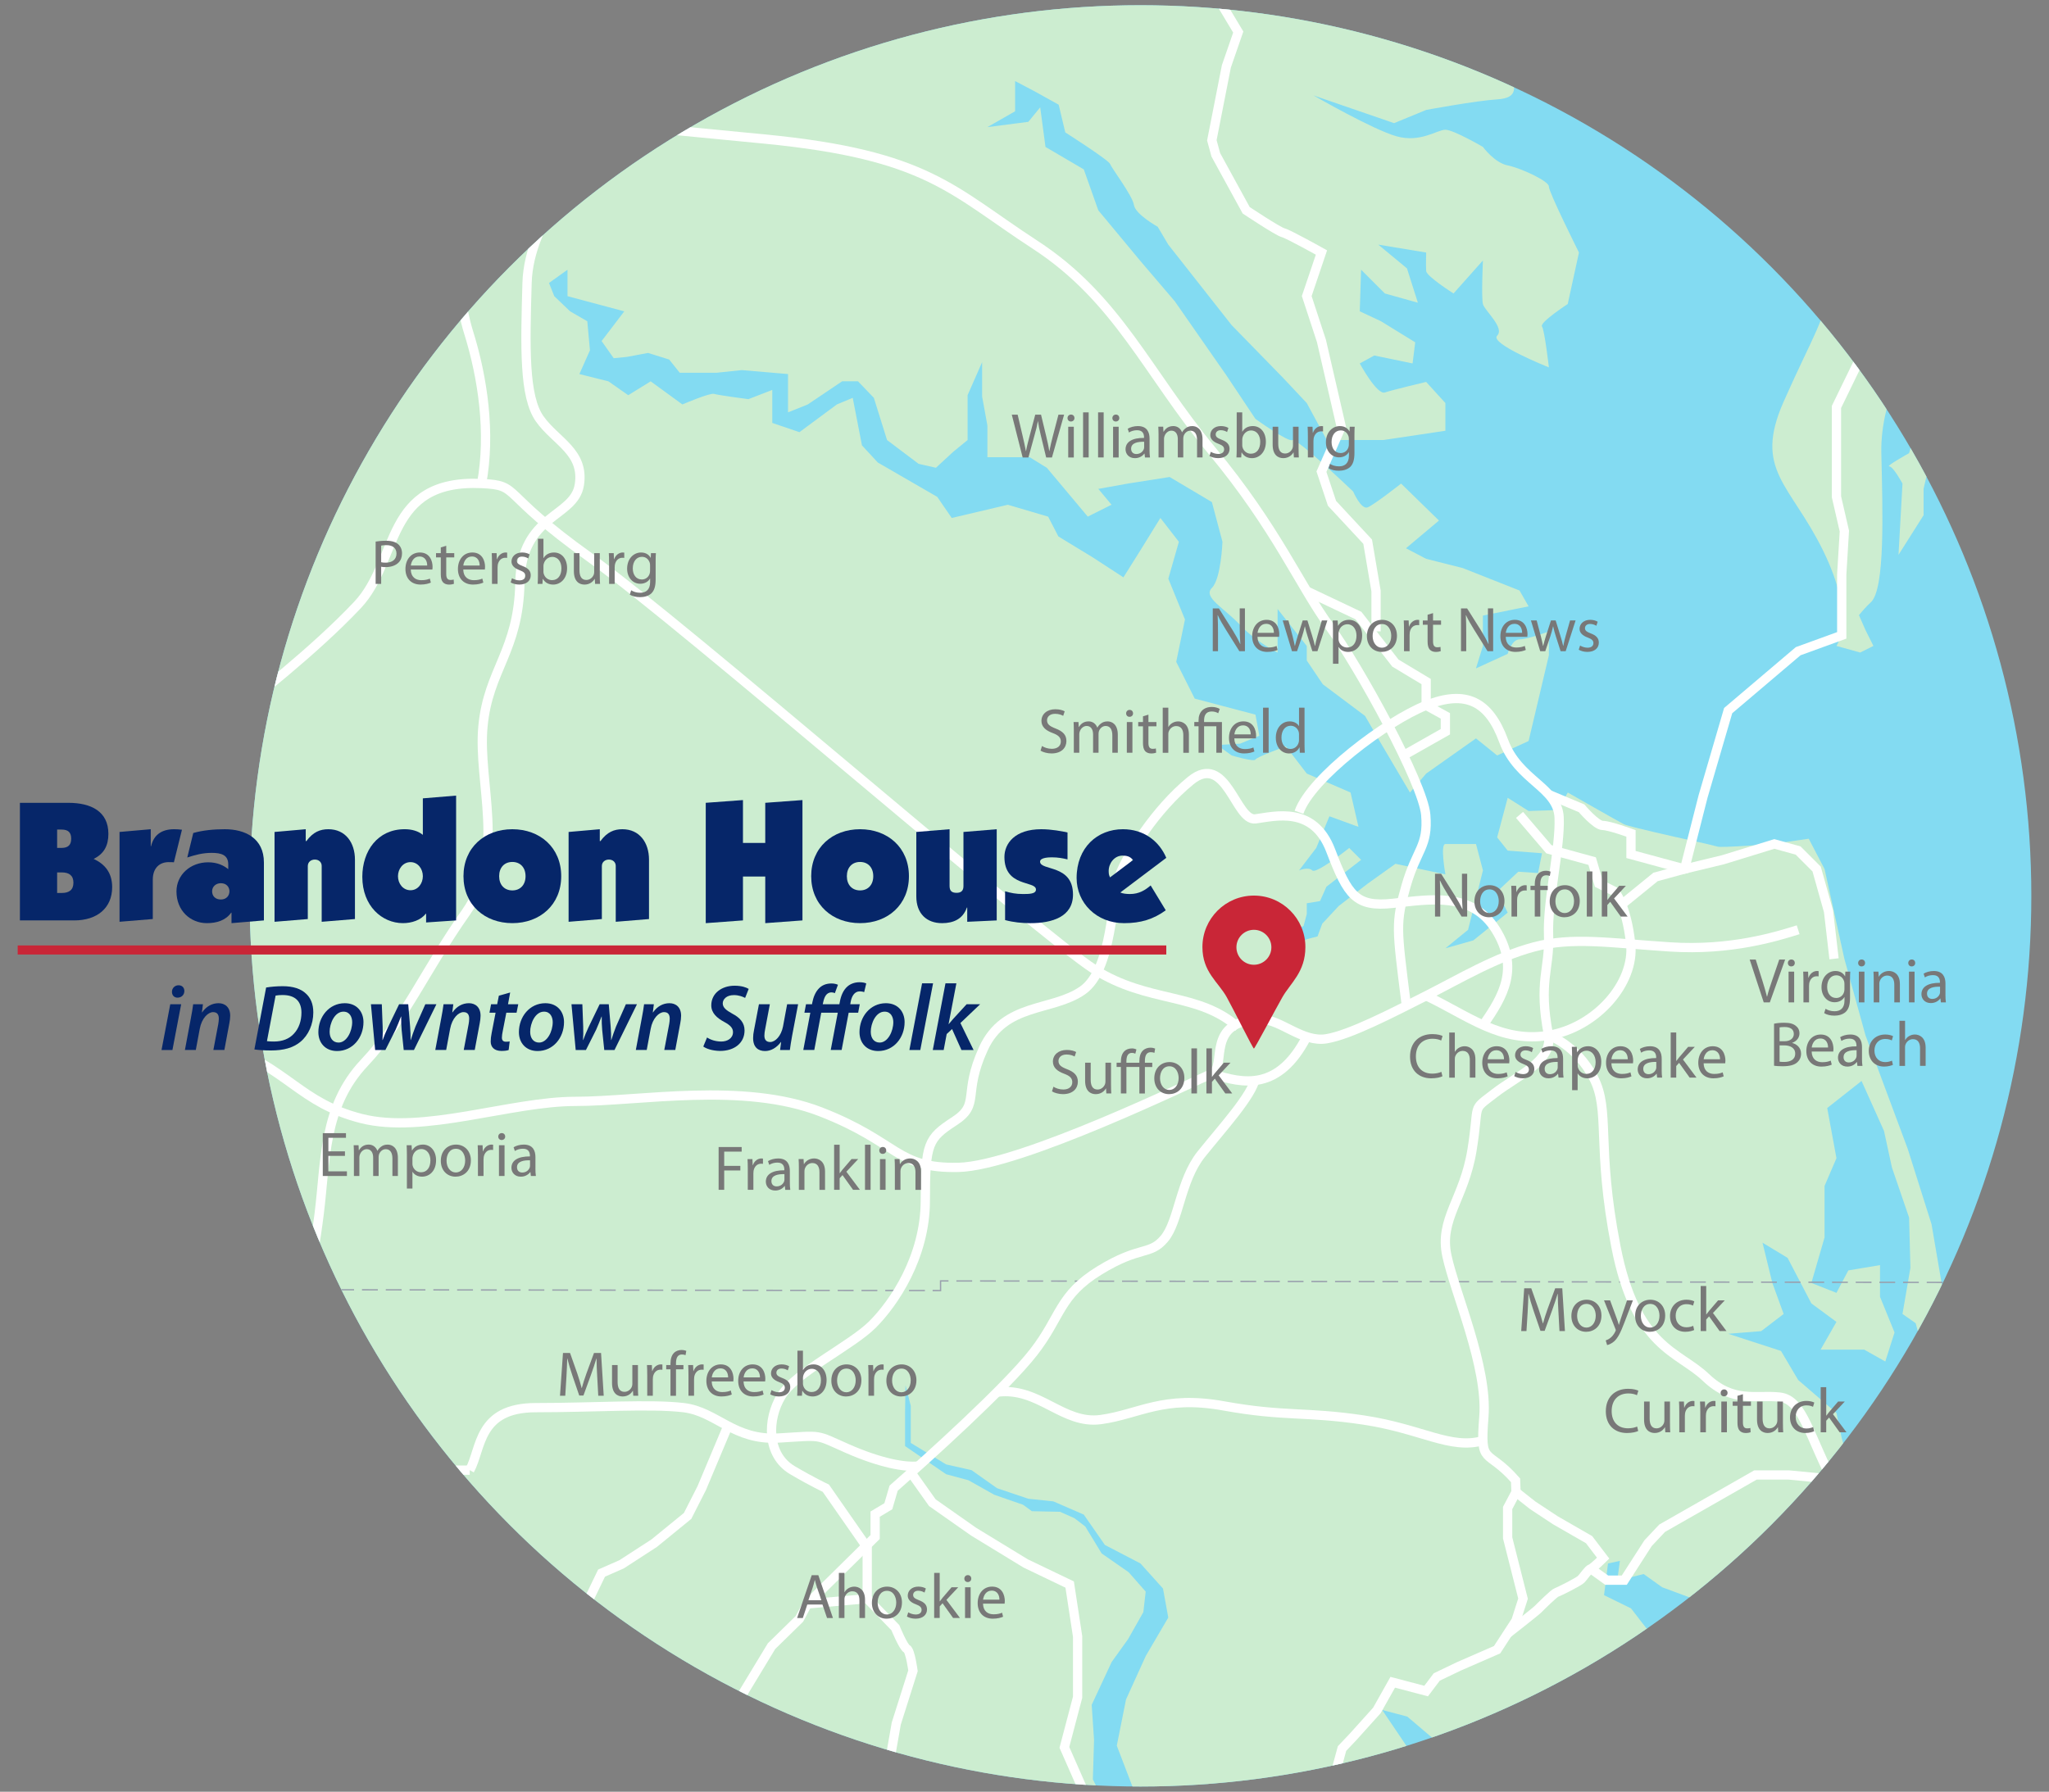 <?xml version="1.0" encoding="UTF-8"?> <svg xmlns="http://www.w3.org/2000/svg" xmlns:xlink="http://www.w3.org/1999/xlink" id="a" width="1548" height="1354" viewBox="0 0 1548 1354"><rect x="0" y="0" width="1548" height="1354" fill="#808080" stroke="none"/><defs><style>.e{fill:#787878;}.e,.f,.g,.h,.i,.j{stroke-width:0px;}.f{fill:#ccedd0;}.g,.k,.l,.m,.n{fill:none;}.k{stroke-dasharray:0 0 11.92 5.96;}.k,.l,.m{stroke:#999fad;}.k,.l,.m,.n{stroke-miterlimit:10;}.h{fill:#c92637;}.i{fill:#062669;}.l{stroke-dasharray:0 0 11.98 5.99;}.o{clip-path:url(#b);}.n{stroke:#fff;stroke-width:7px;}.j{fill:#83dbf2;}</style><clipPath id="b"><circle class="g" cx="861.6" cy="677" r="673.05"></circle></clipPath></defs><g class="o"><rect class="j" x="150.36" y="-58.25" width="1489.68" height="1440.57"></rect><path class="f" d="M1387.42,488.12s14.96-20.95-9.98-71.83-52.87-60.86-29.93-112.73,31.92-61.85,34.92-90.78,1-33.92,10.97-68.84,2-55.67,16.96-82.71,2-36.01,21.95-50.98,27.93-27.93,27.93-27.93l156.63,4.65V26.22l-4.99,55.87-58.86,9.98s-51.88,55.87-55.87,65.84-24.94,46.89-37.91,73.82-38.91,66.84-37.91,110.74,2.99,102.76-7.98,112.73c-2.82,2.56-5.91,5.99-8.93,9.66l4.94,11.29,5.99,11.97-9.98,4.99-17.96-4.99Z"></path><path class="f" d="M168.32,1124.6L178.3-29.65l763.18,6.98c14.96,18.95-7.98,23.94,32.92,27.93s73.82,11.97,80.81,17.96,76.84,14.96,83.81,28.93,8.03,21.95-7.96,22.95-53.62,7.98-53.62,7.98l-24.22,9.98-60.86-20.95s44.89,25.94,62.85,30.93,30.61-4.99,36.76-4.99,28.35,12.97,28.35,12.97c0,0,8.74,11.97,18.71,13.97s31.35,11.97,31.13,15.96,22.73,49.88,22.73,49.88l-8.48,38.91s-21.45,13.97-19.45,16.96,5.21,30.93,5.21,30.93c0,0-45.05-17.96-39.1-23.94s-9.48-18.95-10.74-23.94,0-32.92,0-32.92l-22.21,24.94s-20.39-12.97-20.67-16.96,0-13.97,0-13.97l-36.2-5.99,21.7,17.96,8.23,25.94-24.94-6.98-17.96-17.96-1,31.43,15.96,7.48,25.94,15.96-2,15.96-28.93-5.99-10.97,5.99s12.97,23.94,18.95,21.95,31.21-7.98,31.21-7.98l14.53,15.96v20.95l-46.73,6.98h-42.9l-15.11-27.93-17.81-18.95-38.91-39.9-47.89-60.86-7.98-13.47s-16.96-9.48-17.96-16.46-16.96-27.93-17.96-30.93-33.92-23.94-33.92-23.94l-4.99-20.95-17.96-9.98-14.96-7.88v22.85l-20.95,11.97,30.93-3.99,8.98-10.97,3.99,29.93,28.93,16.96,10.97,30.93,31.48,37.91,26.38,30.93,38.91,55.87,21.95,32.92s24.94,17.96,27.93,15.96,45.89,38.91,45.89,38.91c0,0,5.99,13.97,10.97,11.97s25.25-17.96,25.25-17.96l28.62,27.93-24.94,20.95,15.25,7.98,27.65,6.98,42.9,16.96,6.84,11.97-34.51,6.98v22.95l-5.25,16.96,23.96-10.97s2.98-10.97,8.97-10.97,22.17-5.99,22.17-5.99v17.96l-15.33,64.85-23.76,10.91-15.99-12.9-37.63,26.58-12.25,14.32-22.95-38.91-10.97-18.95-31.92-23.94-12.12-17.96v-10.97l-22.05-27.93v32.92s-16.17-7.98-28.41-20.95-28.2-20.95-21.22-27.93,7.98-34.87,7.98-34.87l-7.98-29.98-31.92-18.95-30.93,4.85-22.95,4.13,9.98,11.97-17.96,8.98-30.93-36.91-12.97-7.98h-31.92v-23.94l-3.99-21.95v-25.94l-10.97,24.94v33.92l-10.97,8.98-12.97,11.97-13.1-2.99-23.82-17.96-9.98-31.92-11.97-12.47h-11.97l-25.94,17.46-14.96,5.99v-28.93l-34.92-2.99-18.95,2h-27.93l-7.98-9.98-15.96-4.99-15.96,2.99-9.98,1-9.15-12.97,17.13-22.45-42.9-11.47v-19.95l-13.97,9.98,3.99,9.98,11.97,11.47,12.97,7.48,2,21.95-7.98,17.96,21.95,5.49,14.96,10.48,16.96-10.48,23.94,17.46s20.95-8.98,23.94-7.98,25.94,3.99,25.94,3.99l18.05-6.98v24.94l20.5,6.98,28.29-20.95,11.97-4.99,6.98,35.91,11.97,12.97,44.89,25.94,10.97,15.96,42.4-9.98,30.43,8.98,7.73,14.96,26.19,15.96,22.95,14.96,12.52-19.95,15.41-24.94,13.97,18.01-7.98,27.88,12.58,30.82-6.6,32.03,13.97,27.78,45.89,12.12,2.92,15.96-14.62,5.99-17.23,1,10.97,7.91s16.96,5.06,17.96,3.06,22.95-9.98,22.95-9.98l15.82,20.59,33.07,14.32,5.99,25.94-21.95-7.98-9.98,23.94-12.97,16.96s6.98-2.99,9.98,0c.99.99,4.4-.54,8.51-3.03,8.28-5.02,19.42-13.93,19.42-13.93l8.98,8.98-26.22,20.3-4.82,10.85-10.01,1.65v8.1s-2.4,9-2.4,9l-15.41,8.95-6.98,12.97,3.99,17.96,7.78-9.85-3.57-10.66,16.59-9.31,8.13-2.11,3.55-9.61,12.41-13.33,21.95-16.96,20.95-14.96,37.75,7.98s-4.15-22.95,0-22.95h23.1l5.25,19.95-11.24,44.89-17.12,13.97,21.11-5.99,25.95-20.95-7.96-15.96,15.93-14.96,14.96,1,2.99-14.96-25.93-2-7.96-9.98,7.96-29.93,15.8,9.98,22.17-.74,7.41-13.23s38.41,21.95,42.4,23.94,44.89,10.97,44.89,10.97c0,0,22.95,4.99,25.94,5.99s41.35-2,41.35-2l27.48-3.99,11.97,22.95,14.96,67.84,15.96,57.86,31.92,85.8,17.96,56.86,12.97,75.82,9.98,39.9,10.97,49.62s-6.98,20.55-3.99,20.55-19.95-39.95-19.95-39.95l-10.97-29.22-10.97-41.9-9.98-6.98,5.99-34.92-1-37.91-12.97-37.87-5.99-27.65-16.96-37.73-25.94,20.45,6.98,37.91-8.98,20.95v38.91l-9.98,34.42,18.95,7.48,8.98-16.96,23.94-3.99v23.94l10.97,26.94-6.98,21.95-15.96-8.98h-32.92l11.97-20.95-18.95-13.97-17.96-34.42-18.95-11.47,7.44,30.43,8.53,23.44-16.96,12.97-24.94,2,39.9,12.97,12.97,21.95,28.93,24.94,3.99,18.96,8.98,31.92h9.98l-1-21.95,8.98-14.96,9.98,42.9-6.98,18.95,33.92,67.84,13.97,17.96-7.98,10.97,17.96,30.93,7.98,38.91,19.95,35.91,11.97,36.25-4,13.63-34.91-23.94-15.96-33.36,1-19.52-17.96-28.93-22.95-45.89-26.93-15.96,9.97-16.96s-7.97-7.98-9.97-10.97-9.98-22.95-9.98-22.95l-34.92-8.98,16.96,18.95,16.14,6.98,6.8,18.95-6.8,21.95,11.79,25.94-4,23.94,35.91,34.92-55.87-13.97-28.93-24.94-25.94-32.92-24.94-25.94-10.97-12.97-26.94-9.98-13.97-9.98-19.95,4.99,2-14.96-8.98,2-2.99,23.94,20.37,9.98,11.55,14.96,17.96,4.99,16.16,24.94-18.16,4.99,18.16,10.97,13.77-2,18.95,19.95,8.98,27.93,2,11.97-30.93,4.55-28.93-11.54,8.98,19.95-38.49,5.99-23.37-24.94-7.98-36.91-16.46,14.96-7.48-13.97-15.96-11.97,16.96,35.91,15.96,16.96s10.97,17.96,14.96,19.95,23.37,18.95,23.37,18.95l-27.36,2-34.7-9.98-39.1-25.37h-31.96l-15.96-24.51-19.95-16.96-18.95-4.99,24.94,36.91,31.92,28.93h19.22l24.68,13.97-43.9,10.31-34.92,7.65-35.91-2.99,30.93,17.96-29.93,28.93-31.92,18.95-56.86-4.99-6.98-24.94-7.98-9.98-37.91,17.96-13.97-19.95-9.98-28.6,4.92-18.29-13.89-10.97-12.97-33.92,6.98-34.92,14.96-32.92,16.96-28.93-3.99-21.95-17.03-18.95-26.86-13.97-15.96-22.95-22.95-9.98-18.95-2-23.66-7.98-19.24-13.63-19.18-4.33-26.71-16.23v-28l-3.99-15.63-.33,19.84v26.16l31.04,21.28,16.85,4.54,19.51,10.97,21.73,7.54,6.65,4.88,21.28.44,10.97,4.88,8.09,6.21,12.41,20.4,20.4,14.19,12.86,14.63-1.77,15.52-11.53,20.4-12.41,17.29-15.08,32.37,1.77,26.6-.89,29.71,18.07,35.91v21.28l8.09,17.74,9.79,13.3v23.5l15.48,5.76-3.1,14.63-21.73,15.08-6.65,9.75H168.32v-376.99Z"></path><path class="f" d="M1434.3,419.28l18.95-29.93v-19.95l5.99-25.94,12.97-17.96v-10.97l-18.95-7.98-10.97,35.91s-17.96,9.98-14.96,9.98,9.98,12.97,9.98,12.97l-1,17.96-2,35.91Z"></path><line class="m" x1="171.65" y1="974.54" x2="177.65" y2="974.55"></line><line class="l" x1="183.63" y1="974.56" x2="701.59" y2="975.26"></line><polyline class="m" points="704.59 975.26 710.59 975.27 710.58 967.98 716.58 967.99"></polyline><line class="k" x1="722.54" y1="968" x2="1506.12" y2="969.17"></line><line class="m" x1="1509.1" y1="969.18" x2="1515.1" y2="969.19"></line><g id="c"><path class="n" d="M341.91-22.66c38.91,19.95,121.71,84.8,111.73,115.72s-54.04,71.83-55.45,120.71-2.41,85.8,9.56,102.76,33.92,24.94,29.93,49.88-43.9,21.95-44.89,73.82-23.94,65.84-27.93,108.74,17.96,96.77-12.97,140.66-45.89,80.81-76.82,113.73-28.93,73.82-33.92,113.73-15.42,99.76-50.11,171.59"></path><path class="n" d="M935.49,776.43c-29.93-26.94-67.84-17.96-108.74-43.9s-311.26-261.38-381.09-311.26-51.79-54.48-81.81-55.87c-73.75-3.4-61.85,57.86-93.78,91.78s-79.04,70.83-105.75,91.78"></path><path class="n" d="M229.18-22.66c45.89,33.92,103.45,52.64,104.75,94.77,1.23,39.9,8.98,143.66,19.95,178.57s16.96,76.82,9.98,114.73"></path><path class="n" d="M1062.19,757.48c-6.98-55.87-7.98-59.86,0-87.79s16.96-29.93,14.96-53.87-50.88-112.73-72.83-142.66-39.9-73.82-88.79-132.68-70.83-114.73-133.68-155.63-80.81-67.84-204.51-79.81-192.53-17.96-210.49-25.94-15.35-17.76-34.61-17.86-67.38,35.62-103.06,76.72c-19.02,21.91-62.85,12.97-98.76,11.97"></path><path class="n" d="M164.33,787.41c54.87,20.95,61.85,45.89,108.74,57.86s112.73-12.97,161.61-12.97,126.7-14.96,185.56,7.98,56.86,42.9,103.75,41.9,179.57-65.84,191.54-70.83-6.03-40.9,37.91-40.9c13.97,0,30.71,17.53,48.67,14.54s49.66-19.53,75.32-32.5,52.59-29.2,81.52-36.91,56.86-2.99,102.76,0,80.81-7.98,96.77-12.97"></path><path class="n" d="M948.46,814.34c-2,12.97-24.94,37.91-40.9,57.86s-16.96,50.88-27.93,63.85-17.96,4.99-48.88,23.94-28.93,34.92-49.88,61.85-80.81,80.81-105.75,102.76l-3.99,13.63-9.98,5.99v17.29l-51.21,50.55-6.01,11.31-21.06,20.62-52.73,87.13"></path><path class="n" d="M1387.42,1124.6c-20.95-38.91-24.94-66.84-42.9-68.84s-34.92,4.99-55.87-14.96-52.87-21.95-67.84-98.76-3.99-102.76-16.96-127.7-33.92-31.92-33.92-31.92c-7.98-40.9,1-49.88,0-75.82s8.98-65.84,7.98-88.79-30.93-27.93-41.9-57.86c-10.97-29.93-28.45-38.92-58.58-26.94s-87.08,54.87-96.05,80.81"></path><path class="n" d="M915.54,811.35c23.94,7.98,50.59,13.07,71.68-27.88"></path><path class="n" d="M609.94,1212.06l45.23-3.99v-38.57l-31.26-44.89s-10.64-4.99-25.27-13.63c-19.44-11.48-19.29-38.25-8.31-56.21s52.87-37.91,68.84-53.87,39.9-50.88,39.9-93.78,2-46.89,21.95-59.86,5.99-19.95,21.95-54.85,51.88-27.95,74.82-43.91,21.95-70.83,27.93-86.79,26.94-49.88,53.87-71.83,33.92,30.93,48.88,28.93,43.9-9.98,56.86,23.94,18.95,42.9,46.89,39.9,59.86-8.98,77.81,19.95,5.99,49.88-9.5,72.01"></path><path class="n" d="M1169.93,782.42c2.86,19.79-22.95,29.93-40.9,43.82s-10.97,6.06-16.96,42.97-24.94,51.88-18.95,79.81,30.93,83.8,27.93,121.71,2,22.95,23.94,47.89l.33,8.98-6.31,11.97v22.61l11.63,45.89-5.32,16.63-14.27,21.95-28.96,12.64-16.63,7.98-8.03,10.64-25.22-6.65-11.97,21.28-17.96,19.95-8.4,8.87-8.23,30.37-24.28,22.61-32.92,7.98-32.92,13.3-20.34,11.31-33.6,14.63-23.54,7.32-19.29-3.33-18.62,6.65-30.59,9.98-8.15,4.66"></path><path class="n" d="M354.88,1110.97c8.98-16.3,5.99-47.23,49.88-47.23s86.79-2.99,111.73,0,37.91,24.95,71.83,22.95,26.94-3,51.88,7.98,43.64,14.35,53.75,13.16"></path><path class="n" d="M753.21,1052.06c31.64-4.27,49.6,24.66,78.53,20.67s46.89-18.62,92.78-10.31,61.85,4.08,105.75,10.69,65.37,22.57,90.05,15.58"></path><polyline class="n" points="1546.04 -22.66 1523.09 30.21 1495.16 77.1 1479.2 107.03 1461.24 153.91 1425.33 219.76 1405.37 270.64 1387.42 307.55 1387.42 375.39 1393.4 401.33 1391.41 434.25 1391.41 480.14 1358.49 492.11 1305.61 537 1286.66 601.85 1272.69 656.72 1250.74 662.7 1225.17 683.5"></polyline><path class="n" d="M1147.99,615.81l22.17,25.94,32.7,8.98,4.99,16.96,11.97,5.99s8.98,9.98,12.16,39.63-26.12,63.12-62.04,69.11-60.86-14.96-92.5-29.93"></path><path class="n" d="M1170.15,600.46l24.72,10.36s10.97,12.97,15.96,12.97,21.37,5.99,21.37,5.99v15.96l40.48,10.97,28.93-6.98,38.91-11.97,17.96,4.99,13.97,13.97,8.98,31.92,4.17,35.91"></path><polyline class="n" points="987.22 446.65 1026.28 465.17 1054.21 501.09 1077.44 515.05 1077.44 533.01 1091.96 540.99 1091.96 552.96 1060.38 570.85"></polyline><path class="n" d="M901.57-17.68l21.95,21.95,11.97,19.95-8.98,25.94-10.97,55.87,2.99,10.97,22.95,41.9s23.94,15.96,27.93,16.96,28.93,14.96,28.93,14.96l-11.12,32.92,11.12,33.92,14.96,64.85-14.96,33.92,7.98,23.94,26.94,28.98,6.33,37.29v30.49"></path><polyline class="n" points="176.3 171.37 196.25 185.84 229.18 194.82 259.1 201.8 276.06 207.79 317.96 207.79 348.98 229.73"></polyline><path class="n" d="M655.16,1208.07l21.28,21.95s5.99,14.63,8.65,15.96,4.66,16.63,4.66,16.63l-12.64,39.9-4.66,26.6,5.99,9.54-11.97,48.32"></path><polyline class="n" points="689.75 1114.96 704.38 1135.58 735.64 1157.52 774.88 1181.47 808.13 1197.43 814.12 1236.67 814.12 1282.56 804.14 1320.47 818.77 1353.72 802.14 1403.6"></polyline><polyline class="n" points="231.5 1071.02 247.47 1067.07 264.09 1077.05 298.01 1102.32 313.31 1124.6 325.95 1124.6 341.91 1110.97 354.88 1110.97"></polyline><polyline class="n" points="549.91 1077.55 530.13 1124.6 519.48 1145.55 494.21 1166.17 469.6 1182.13 454.47 1188.78 431.69 1236 413.07 1240.66 377.82 1265.27 354.88 1291.87 354.88 1317.81 345.23 1338.66"></polyline><path class="n" d="M1139.02,1234.4s20.94-16.35,22.93-18.35,11.97-11.97,13.97-12.64,16.63-7.98,18.62-9.98,5.32-7.32,7.32-7.98,9.31-7.98,9.31-7.98l-10.64-13.97-25.43-14.63-17.13-11.31-12.64-9.98"></path><polyline class="n" points="1201.86 1185.46 1213.83 1194.1 1227.13 1194.1 1245.09 1166.17 1255.73 1154.86 1326.23 1114.63 1351.5 1114.63 1383.83 1117.73"></polyline></g><g id="d"><path class="e" d="M283.8,409.26c2.02-.34,4.66-.62,8.02-.62,4.13,0,7.15.96,9.07,2.69,1.73,1.54,2.83,3.89,2.83,6.77s-.86,5.23-2.5,6.91c-2.26,2.35-5.81,3.55-9.89,3.55-1.25,0-2.4-.05-3.36-.29v12.96h-4.18v-31.97ZM287.97,424.86c.91.24,2.06.34,3.46.34,5.04,0,8.11-2.5,8.11-6.86s-3.07-6.38-7.63-6.38c-1.82,0-3.22.14-3.94.34v12.58Z"></path><path class="e" d="M310.34,430.38c.1,5.71,3.7,8.06,7.97,8.06,3.02,0,4.9-.53,6.43-1.2l.77,3.02c-1.49.67-4.08,1.49-7.78,1.49-7.15,0-11.42-4.75-11.42-11.76s4.13-12.48,10.9-12.48c7.63,0,9.6,6.62,9.6,10.9,0,.86-.05,1.49-.14,1.97h-16.32ZM322.73,427.36c.05-2.64-1.1-6.82-5.86-6.82-4.32,0-6.14,3.89-6.48,6.82h12.34Z"></path><path class="e" d="M337.13,412.43v5.57h6.05v3.22h-6.05v12.53c0,2.88.82,4.51,3.17,4.51,1.15,0,1.82-.1,2.45-.29l.19,3.22c-.82.29-2.11.58-3.74.58-1.97,0-3.55-.67-4.56-1.78-1.15-1.3-1.63-3.36-1.63-6.1v-12.67h-3.6v-3.22h3.6v-4.32l4.13-1.25Z"></path><path class="e" d="M349.99,430.38c.1,5.71,3.7,8.06,7.97,8.06,3.02,0,4.9-.53,6.43-1.2l.77,3.02c-1.49.67-4.08,1.49-7.78,1.49-7.15,0-11.42-4.75-11.42-11.76s4.13-12.48,10.9-12.48c7.63,0,9.6,6.62,9.6,10.9,0,.86-.05,1.49-.14,1.97h-16.32ZM362.37,427.36c.05-2.64-1.1-6.82-5.86-6.82-4.32,0-6.14,3.89-6.48,6.82h12.34Z"></path><path class="e" d="M371.68,425.24c0-2.74-.05-5.09-.19-7.25h3.7l.19,4.61h.14c1.06-3.12,3.65-5.09,6.48-5.09.43,0,.77.05,1.15.1v3.98c-.43-.1-.86-.1-1.44-.1-2.98,0-5.09,2.21-5.66,5.38-.1.58-.14,1.3-.14,1.97v12.39h-4.22v-15.99Z"></path><path class="e" d="M386.8,436.96c1.3.77,3.5,1.63,5.62,1.63,3.02,0,4.46-1.49,4.46-3.46s-1.2-3.07-4.27-4.22c-4.22-1.54-6.19-3.79-6.19-6.58,0-3.74,3.07-6.82,8.02-6.82,2.35,0,4.42.62,5.66,1.44l-1.01,3.07c-.91-.58-2.59-1.39-4.75-1.39-2.5,0-3.84,1.44-3.84,3.17,0,1.92,1.34,2.78,4.37,3.98,3.98,1.49,6.1,3.5,6.1,6.96,0,4.13-3.22,7.01-8.64,7.01-2.54,0-4.9-.67-6.53-1.63l1.01-3.17Z"></path><path class="e" d="M406.39,407.15h4.18v14.59h.1c1.49-2.59,4.18-4.22,7.92-4.22,5.81,0,9.84,4.8,9.84,11.81,0,8.31-5.28,12.43-10.46,12.43-3.36,0-6.05-1.3-7.82-4.32h-.1l-.24,3.79h-3.6c.1-1.58.19-3.94.19-6v-28.08ZM410.56,431.92c0,.53.05,1.06.19,1.54.77,2.93,3.26,4.94,6.34,4.94,4.46,0,7.06-3.6,7.06-8.93,0-4.66-2.4-8.64-6.96-8.64-2.83,0-5.52,2.02-6.38,5.18-.14.53-.24,1.1-.24,1.78v4.13Z"></path><path class="e" d="M453.14,434.85c0,2.45.05,4.56.19,6.38h-3.74l-.24-3.79h-.1c-1.06,1.87-3.55,4.32-7.68,4.32-3.65,0-8.02-2.06-8.02-10.18v-13.58h4.22v12.82c0,4.42,1.39,7.44,5.18,7.44,2.83,0,4.8-1.97,5.57-3.89.24-.58.38-1.34.38-2.16v-14.21h4.22v16.85Z"></path><path class="e" d="M460.15,425.24c0-2.74-.05-5.09-.19-7.25h3.7l.19,4.61h.14c1.06-3.12,3.65-5.09,6.48-5.09.43,0,.77.05,1.15.1v3.98c-.43-.1-.86-.1-1.44-.1-2.98,0-5.09,2.21-5.66,5.38-.1.58-.14,1.3-.14,1.97v12.39h-4.22v-15.99Z"></path><path class="e" d="M495.33,437.82c0,5.38-1.1,8.59-3.31,10.66-2.3,2.06-5.57,2.78-8.5,2.78s-5.86-.67-7.73-1.92l1.06-3.26c1.54,1.01,3.94,1.87,6.82,1.87,4.32,0,7.49-2.26,7.49-8.16v-2.54h-.1c-1.25,2.16-3.79,3.89-7.39,3.89-5.76,0-9.89-4.9-9.89-11.33,0-7.87,5.14-12.29,10.51-12.29,4.03,0,6.19,2.06,7.25,3.98h.1l.14-3.5h3.74c-.14,1.63-.19,3.55-.19,6.34v13.49ZM491.11,427.16c0-.72-.05-1.34-.24-1.87-.77-2.5-2.78-4.51-5.9-4.51-4.03,0-6.91,3.41-6.91,8.78,0,4.56,2.35,8.35,6.86,8.35,2.64,0,4.99-1.63,5.86-4.32.24-.72.34-1.54.34-2.26v-4.18Z"></path><path class="e" d="M916.24,492.11v-32.35h4.61l10.32,16.37c2.35,3.79,4.27,7.2,5.76,10.51l.14-.05c-.38-4.32-.48-8.26-.48-13.3v-13.54h3.94v32.35h-4.22l-10.27-16.42c-2.26-3.6-4.42-7.3-6-10.8l-.14.05c.24,4.08.29,7.97.29,13.35v13.83h-3.94Z"></path><path class="e" d="M950.03,481.26c.1,5.71,3.7,8.06,7.97,8.06,3.02,0,4.9-.53,6.43-1.2l.77,3.02c-1.49.67-4.08,1.49-7.78,1.49-7.15,0-11.42-4.75-11.42-11.76s4.13-12.48,10.9-12.48c7.63,0,9.6,6.62,9.6,10.9,0,.86-.05,1.49-.14,1.97h-16.32ZM962.41,478.24c.05-2.64-1.1-6.82-5.86-6.82-4.32,0-6.14,3.89-6.48,6.82h12.34Z"></path><path class="e" d="M973.4,468.87l3.12,11.81c.62,2.59,1.25,4.99,1.68,7.39h.14c.53-2.35,1.3-4.85,2.06-7.34l3.79-11.86h3.55l3.6,11.62c.86,2.78,1.54,5.23,2.06,7.58h.14c.38-2.35,1.01-4.8,1.78-7.54l3.31-11.67h4.18l-7.49,23.23h-3.84l-3.55-11.09c-.82-2.59-1.49-4.9-2.06-7.63h-.1c-.58,2.78-1.3,5.18-2.11,7.68l-3.75,11.04h-3.84l-7.01-23.23h4.32Z"></path><path class="e" d="M1007.05,476.46c0-2.98-.1-5.38-.19-7.58h3.74l.24,3.98h.1c1.68-2.83,4.46-4.46,8.26-4.46,5.67,0,9.89,4.75,9.89,11.76,0,8.35-5.14,12.48-10.61,12.48-3.07,0-5.76-1.34-7.15-3.65h-.1v12.62h-4.18v-25.15ZM1011.23,482.65c0,.62.05,1.2.19,1.73.77,2.93,3.31,4.94,6.34,4.94,4.46,0,7.06-3.65,7.06-8.98,0-4.61-2.45-8.59-6.91-8.59-2.88,0-5.62,2.02-6.38,5.18-.14.53-.29,1.15-.29,1.68v4.03Z"></path><path class="e" d="M1055.39,480.3c0,8.59-6,12.34-11.57,12.34-6.24,0-11.14-4.61-11.14-11.95,0-7.73,5.14-12.29,11.52-12.29s11.18,4.85,11.18,11.9ZM1037,480.54c0,5.09,2.88,8.93,7.01,8.93s7.06-3.79,7.06-9.02c0-3.94-1.97-8.88-6.96-8.88s-7.1,4.61-7.1,8.98Z"></path><path class="e" d="M1060.71,476.12c0-2.74-.05-5.09-.19-7.25h3.7l.19,4.61h.14c1.06-3.12,3.65-5.09,6.48-5.09.43,0,.77.05,1.15.1v3.98c-.43-.1-.86-.1-1.44-.1-2.98,0-5.09,2.21-5.66,5.38-.1.58-.14,1.3-.14,1.97v12.39h-4.22v-15.99Z"></path><path class="e" d="M1082.65,463.31v5.57h6.05v3.22h-6.05v12.53c0,2.88.82,4.51,3.17,4.51,1.15,0,1.82-.1,2.45-.29l.19,3.22c-.82.29-2.11.58-3.74.58-1.97,0-3.55-.67-4.56-1.78-1.15-1.3-1.63-3.36-1.63-6.1v-12.67h-3.6v-3.22h3.6v-4.32l4.13-1.25Z"></path><path class="e" d="M1103.77,492.11v-32.35h4.61l10.32,16.37c2.35,3.79,4.27,7.2,5.76,10.51l.14-.05c-.38-4.32-.48-8.26-.48-13.3v-13.54h3.94v32.35h-4.22l-10.27-16.42c-2.26-3.6-4.42-7.3-6-10.8l-.14.05c.24,4.08.29,7.97.29,13.35v13.83h-3.94Z"></path><path class="e" d="M1137.56,481.26c.1,5.71,3.7,8.06,7.97,8.06,3.02,0,4.9-.53,6.43-1.2l.77,3.02c-1.49.67-4.08,1.49-7.78,1.49-7.15,0-11.42-4.75-11.42-11.76s4.13-12.48,10.9-12.48c7.63,0,9.6,6.62,9.6,10.9,0,.86-.05,1.49-.14,1.97h-16.32ZM1149.95,478.24c.05-2.64-1.1-6.82-5.86-6.82-4.32,0-6.14,3.89-6.48,6.82h12.34Z"></path><path class="e" d="M1160.94,468.87l3.12,11.81c.62,2.59,1.25,4.99,1.68,7.39h.14c.53-2.35,1.3-4.85,2.06-7.34l3.79-11.86h3.55l3.6,11.62c.86,2.78,1.54,5.23,2.06,7.58h.14c.38-2.35,1.01-4.8,1.78-7.54l3.31-11.67h4.18l-7.49,23.23h-3.84l-3.55-11.09c-.82-2.59-1.49-4.9-2.06-7.63h-.1c-.58,2.78-1.3,5.18-2.11,7.68l-3.75,11.04h-3.84l-7.01-23.23h4.32Z"></path><path class="e" d="M1193.72,487.84c1.3.77,3.5,1.63,5.62,1.63,3.02,0,4.46-1.49,4.46-3.46s-1.2-3.07-4.27-4.22c-4.22-1.54-6.19-3.79-6.19-6.58,0-3.74,3.07-6.82,8.02-6.82,2.35,0,4.42.62,5.67,1.44l-1.01,3.07c-.91-.58-2.59-1.39-4.75-1.39-2.5,0-3.84,1.44-3.84,3.17,0,1.92,1.34,2.78,4.37,3.98,3.98,1.49,6.1,3.5,6.1,6.96,0,4.13-3.22,7.01-8.64,7.01-2.54,0-4.9-.67-6.53-1.63l1.01-3.17Z"></path><path class="e" d="M772.61,345.7l-8.21-32.35h4.42l3.84,16.37c.96,4.03,1.82,8.06,2.4,11.19h.1c.53-3.22,1.54-7.06,2.64-11.23l4.32-16.32h4.37l3.94,16.42c.91,3.84,1.78,7.68,2.26,11.09h.1c.67-3.55,1.58-7.15,2.59-11.18l4.27-16.32h4.27l-9.17,32.35h-4.37l-4.08-16.85c-1.01-4.13-1.68-7.3-2.11-10.56h-.1c-.53,3.22-1.3,6.38-2.5,10.56l-4.61,16.85h-4.37Z"></path><path class="e" d="M811.73,315.93c0,1.44-1.01,2.59-2.69,2.59-1.54,0-2.54-1.15-2.54-2.59s1.06-2.64,2.64-2.64,2.59,1.15,2.59,2.64ZM807.03,345.7v-23.23h4.22v23.23h-4.22Z"></path><path class="e" d="M818.26,311.61h4.22v34.08h-4.22v-34.08Z"></path><path class="e" d="M829.59,311.61h4.22v34.08h-4.22v-34.08Z"></path><path class="e" d="M845.62,315.93c0,1.44-1.01,2.59-2.69,2.59-1.54,0-2.54-1.15-2.54-2.59s1.06-2.64,2.64-2.64,2.59,1.15,2.59,2.64ZM840.92,345.7v-23.23h4.22v23.23h-4.22Z"></path><path class="e" d="M868.47,340.13c0,2.02.1,3.98.34,5.57h-3.79l-.34-2.93h-.14c-1.3,1.82-3.79,3.46-7.1,3.46-4.7,0-7.1-3.31-7.1-6.67,0-5.62,4.99-8.69,13.97-8.64v-.48c0-1.87-.53-5.38-5.28-5.33-2.21,0-4.46.62-6.1,1.73l-.96-2.83c1.92-1.2,4.75-2.02,7.68-2.02,7.1,0,8.83,4.85,8.83,9.46v8.69ZM864.39,333.84c-4.61-.1-9.84.72-9.84,5.23,0,2.78,1.82,4.03,3.94,4.03,3.07,0,5.04-1.92,5.71-3.89.14-.48.19-.96.19-1.34v-4.03Z"></path><path class="e" d="M875.28,328.75c0-2.45-.1-4.37-.19-6.29h3.7l.19,3.79h.14c1.3-2.21,3.46-4.27,7.34-4.27,3.12,0,5.52,1.92,6.53,4.66h.1c.72-1.34,1.68-2.3,2.64-3.02,1.39-1.06,2.88-1.63,5.09-1.63,3.12,0,7.68,2.02,7.68,10.08v13.63h-4.13v-13.1c0-4.51-1.68-7.15-5.04-7.15-2.45,0-4.27,1.78-5.04,3.79-.19.62-.34,1.34-.34,2.11v14.35h-4.13v-13.92c0-3.7-1.63-6.34-4.85-6.34-2.59,0-4.56,2.11-5.23,4.22-.24.58-.34,1.34-.34,2.06v13.97h-4.13v-16.95Z"></path><path class="e" d="M914.74,341.42c1.3.77,3.5,1.63,5.62,1.63,3.02,0,4.46-1.49,4.46-3.46s-1.2-3.07-4.27-4.22c-4.22-1.54-6.19-3.79-6.19-6.58,0-3.74,3.07-6.82,8.02-6.82,2.35,0,4.42.62,5.67,1.44l-1.01,3.07c-.91-.58-2.59-1.39-4.75-1.39-2.5,0-3.84,1.44-3.84,3.17,0,1.92,1.34,2.78,4.37,3.98,3.98,1.49,6.1,3.5,6.1,6.96,0,4.13-3.22,7.01-8.64,7.01-2.54,0-4.9-.67-6.53-1.63l1.01-3.17Z"></path><path class="e" d="M934.32,311.61h4.18v14.59h.1c1.49-2.59,4.18-4.22,7.92-4.22,5.81,0,9.84,4.8,9.84,11.81,0,8.31-5.28,12.43-10.46,12.43-3.36,0-6.05-1.3-7.83-4.32h-.1l-.24,3.79h-3.6c.1-1.58.19-3.94.19-6v-28.08ZM938.5,336.38c0,.53.05,1.06.19,1.54.77,2.93,3.26,4.94,6.34,4.94,4.46,0,7.06-3.6,7.06-8.93,0-4.66-2.4-8.64-6.96-8.64-2.83,0-5.52,2.02-6.38,5.18-.14.53-.24,1.1-.24,1.78v4.13Z"></path><path class="e" d="M981.07,339.31c0,2.45.05,4.56.19,6.38h-3.74l-.24-3.79h-.1c-1.06,1.87-3.55,4.32-7.68,4.32-3.65,0-8.02-2.06-8.02-10.18v-13.58h4.22v12.82c0,4.42,1.39,7.44,5.18,7.44,2.83,0,4.8-1.97,5.57-3.89.24-.58.38-1.34.38-2.16v-14.21h4.22v16.85Z"></path><path class="e" d="M988.08,329.71c0-2.74-.05-5.09-.19-7.25h3.7l.19,4.61h.14c1.06-3.12,3.65-5.09,6.48-5.09.43,0,.77.05,1.15.1v3.98c-.43-.1-.86-.1-1.44-.1-2.98,0-5.09,2.21-5.67,5.38-.1.58-.14,1.3-.14,1.97v12.39h-4.22v-15.99Z"></path><path class="e" d="M1023.27,342.29c0,5.38-1.1,8.59-3.31,10.66-2.3,2.06-5.57,2.78-8.5,2.78s-5.86-.67-7.73-1.92l1.06-3.26c1.54,1.01,3.94,1.87,6.82,1.87,4.32,0,7.49-2.26,7.49-8.16v-2.54h-.1c-1.25,2.16-3.79,3.89-7.39,3.89-5.76,0-9.89-4.9-9.89-11.33,0-7.87,5.14-12.29,10.51-12.29,4.03,0,6.19,2.06,7.25,3.98h.1l.14-3.5h3.74c-.14,1.63-.19,3.55-.19,6.34v13.49ZM1019.04,331.63c0-.72-.05-1.34-.24-1.87-.77-2.5-2.78-4.51-5.9-4.51-4.03,0-6.91,3.41-6.91,8.78,0,4.56,2.35,8.35,6.86,8.35,2.64,0,4.99-1.63,5.86-4.32.24-.72.34-1.54.34-2.26v-4.18Z"></path><path class="e" d="M787.23,563.76c1.87,1.2,4.56,2.11,7.44,2.11,4.27,0,6.77-2.26,6.77-5.52,0-2.98-1.73-4.75-6.1-6.38-5.28-1.92-8.54-4.7-8.54-9.22,0-5.04,4.18-8.78,10.47-8.78,3.26,0,5.71.77,7.1,1.58l-1.15,3.41c-1.01-.62-3.17-1.54-6.1-1.54-4.42,0-6.1,2.64-6.1,4.85,0,3.02,1.97,4.51,6.43,6.24,5.47,2.11,8.21,4.75,8.21,9.5,0,4.99-3.65,9.36-11.28,9.36-3.12,0-6.53-.96-8.26-2.11l1.1-3.5Z"></path><path class="e" d="M811.27,551.91c0-2.45-.1-4.37-.19-6.29h3.7l.19,3.79h.14c1.3-2.21,3.46-4.27,7.34-4.27,3.12,0,5.52,1.92,6.53,4.66h.1c.72-1.34,1.68-2.3,2.64-3.02,1.39-1.06,2.88-1.63,5.09-1.63,3.12,0,7.68,2.02,7.68,10.08v13.63h-4.13v-13.1c0-4.51-1.68-7.15-5.04-7.15-2.45,0-4.27,1.78-5.04,3.79-.19.62-.34,1.34-.34,2.11v14.35h-4.13v-13.92c0-3.7-1.63-6.34-4.85-6.34-2.59,0-4.56,2.11-5.23,4.22-.24.58-.34,1.34-.34,2.06v13.97h-4.13v-16.95Z"></path><path class="e" d="M856.01,539.09c0,1.44-1.01,2.59-2.69,2.59-1.54,0-2.54-1.15-2.54-2.59s1.06-2.64,2.64-2.64,2.59,1.15,2.59,2.64ZM851.31,568.85v-23.23h4.22v23.23h-4.22Z"></path><path class="e" d="M867.63,540.05v5.57h6.05v3.22h-6.05v12.53c0,2.88.82,4.51,3.17,4.51,1.15,0,1.82-.1,2.45-.29l.19,3.22c-.82.29-2.11.58-3.74.58-1.97,0-3.55-.67-4.56-1.78-1.15-1.3-1.63-3.36-1.63-6.1v-12.67h-3.6v-3.22h3.6v-4.32l4.13-1.25Z"></path><path class="e" d="M878.43,534.77h4.22v14.55h.1c.67-1.2,1.73-2.3,3.02-3.02,1.25-.72,2.74-1.15,4.32-1.15,3.12,0,8.11,1.92,8.11,9.89v13.83h-4.22v-13.34c0-3.74-1.39-6.86-5.38-6.86-2.74,0-4.85,1.92-5.66,4.18-.24.62-.29,1.25-.29,2.02v14.02h-4.22v-34.08Z"></path><path class="e" d="M905.5,568.85v-20.02h-3.22v-3.22h3.22v-1.3c0-6.1,3.6-10.08,10.13-10.08,2.16,0,4.7.67,5.9,1.54l-1.2,3.22c-1.06-.72-2.83-1.34-4.9-1.34-4.46,0-5.76,3.12-5.76,6.82v1.15h13.49v23.23h-4.22v-20.02h-9.26v20.02h-4.18Z"></path><path class="e" d="M932.52,558c.1,5.71,3.7,8.06,7.97,8.06,3.02,0,4.9-.53,6.43-1.2l.77,3.02c-1.49.67-4.08,1.49-7.78,1.49-7.15,0-11.42-4.75-11.42-11.76s4.13-12.48,10.9-12.48c7.63,0,9.6,6.62,9.6,10.9,0,.86-.05,1.49-.14,1.97h-16.32ZM944.91,554.98c.05-2.64-1.1-6.82-5.86-6.82-4.32,0-6.14,3.89-6.48,6.82h12.34Z"></path><path class="e" d="M954.22,534.77h4.22v34.08h-4.22v-34.08Z"></path><path class="e" d="M985.56,534.77v28.08c0,2.06.1,4.42.19,6h-3.74l-.19-4.03h-.14c-1.25,2.59-4.03,4.56-7.83,4.56-5.62,0-9.98-4.75-9.98-11.81-.05-7.73,4.8-12.43,10.42-12.43,3.6,0,5.95,1.68,7.01,3.5h.1v-13.87h4.18ZM981.39,555.07c0-.53-.05-1.25-.19-1.78-.62-2.64-2.93-4.85-6.1-4.85-4.37,0-6.96,3.84-6.96,8.93,0,4.7,2.35,8.59,6.86,8.59,2.83,0,5.42-1.92,6.19-5.04.14-.58.19-1.15.19-1.82v-4.03Z"></path><path class="e" d="M1084.14,692.63v-32.36h4.61l10.32,16.37c2.35,3.79,4.27,7.2,5.76,10.51l.14-.05c-.38-4.32-.48-8.26-.48-13.3v-13.54h3.94v32.36h-4.22l-10.27-16.42c-2.26-3.6-4.42-7.3-6-10.8l-.14.05c.24,4.08.29,7.97.29,13.35v13.83h-3.94Z"></path><path class="e" d="M1136.61,680.82c0,8.59-6,12.34-11.57,12.34-6.24,0-11.14-4.61-11.14-11.95,0-7.73,5.14-12.29,11.52-12.29s11.19,4.85,11.19,11.9ZM1118.22,681.06c0,5.09,2.88,8.93,7.01,8.93s7.06-3.79,7.06-9.02c0-3.94-1.97-8.88-6.96-8.88s-7.1,4.61-7.1,8.98Z"></path><path class="e" d="M1141.93,676.65c0-2.74-.05-5.09-.19-7.25h3.7l.19,4.61h.14c1.06-3.12,3.65-5.09,6.48-5.09.43,0,.77.05,1.15.1v3.98c-.43-.1-.86-.1-1.44-.1-2.98,0-5.09,2.21-5.67,5.38-.1.58-.14,1.3-.14,1.97v12.39h-4.22v-15.99Z"></path><path class="e" d="M1159.5,692.63v-20.02h-3.22v-3.22h3.22v-1.1c0-3.26.77-6.24,2.69-8.11,1.58-1.54,3.7-2.16,5.67-2.16,1.54,0,2.78.34,3.6.67l-.58,3.26c-.62-.29-1.44-.53-2.69-.53-3.6,0-4.51,3.12-4.51,6.72v1.25h5.62v3.22h-5.62v20.02h-4.18Z"></path><path class="e" d="M1193.49,680.82c0,8.59-6,12.34-11.57,12.34-6.24,0-11.14-4.61-11.14-11.95,0-7.73,5.14-12.29,11.52-12.29s11.19,4.85,11.19,11.9ZM1175.1,681.06c0,5.09,2.88,8.93,7.01,8.93s7.06-3.79,7.06-9.02c0-3.94-1.97-8.88-6.96-8.88s-7.1,4.61-7.1,8.98Z"></path><path class="e" d="M1198.81,658.55h4.22v34.08h-4.22v-34.08Z"></path><path class="e" d="M1214.32,680.05h.1c.58-.82,1.34-1.82,2.02-2.64l6.86-8.02h5.04l-8.93,9.55,10.23,13.68h-5.18l-7.97-11.14-2.16,2.4v8.74h-4.18v-34.08h4.18v21.51Z"></path><path class="e" d="M795.89,821.22c1.87,1.2,4.56,2.11,7.44,2.11,4.27,0,6.77-2.26,6.77-5.52,0-2.98-1.73-4.75-6.1-6.38-5.28-1.92-8.54-4.7-8.54-9.22,0-5.04,4.18-8.78,10.46-8.78,3.26,0,5.71.77,7.1,1.58l-1.15,3.41c-1.01-.62-3.17-1.54-6.1-1.54-4.42,0-6.1,2.64-6.1,4.85,0,3.02,1.97,4.51,6.43,6.24,5.47,2.11,8.21,4.75,8.21,9.5,0,4.99-3.65,9.36-11.28,9.36-3.12,0-6.53-.96-8.26-2.11l1.1-3.5Z"></path><path class="e" d="M839.38,819.93c0,2.45.05,4.56.19,6.38h-3.74l-.24-3.79h-.1c-1.06,1.87-3.55,4.32-7.68,4.32-3.65,0-8.02-2.06-8.02-10.18v-13.58h4.22v12.82c0,4.42,1.39,7.44,5.18,7.44,2.83,0,4.8-1.97,5.57-3.89.24-.58.38-1.34.38-2.16v-14.21h4.22v16.85Z"></path><path class="e" d="M860.78,826.31v-20.02h-9.79v20.02h-4.18v-20.02h-3.22v-3.22h3.22v-.72c0-3.26.77-6.05,2.59-7.92,1.34-1.34,3.26-2.16,5.86-2.16,1.34,0,2.59.43,3.31.82l-.86,3.17c-.62-.34-1.54-.62-2.5-.62-3.31,0-4.22,2.83-4.22,6.48v.96h9.79v-1.1c0-3.26.72-6.24,2.69-8.11,1.58-1.54,3.7-2.16,5.62-2.16,1.54,0,2.83.34,3.6.67l-.53,3.26c-.67-.29-1.49-.53-2.74-.53-3.55,0-4.46,3.12-4.46,6.72v1.25h5.57v3.22h-5.57v20.02h-4.18Z"></path><path class="e" d="M894.77,814.5c0,8.59-6,12.34-11.57,12.34-6.24,0-11.14-4.61-11.14-11.95,0-7.73,5.14-12.29,11.52-12.29s11.19,4.85,11.19,11.9ZM876.38,814.74c0,5.09,2.88,8.93,7.01,8.93s7.06-3.79,7.06-9.02c0-3.94-1.97-8.88-6.96-8.88s-7.1,4.61-7.1,8.98Z"></path><path class="e" d="M900.09,792.23h4.22v34.08h-4.22v-34.08Z"></path><path class="e" d="M915.6,813.74h.1c.58-.82,1.34-1.82,2.02-2.64l6.86-8.02h5.04l-8.93,9.55,10.23,13.68h-5.18l-7.97-11.14-2.16,2.4v8.74h-4.18v-34.08h4.18v21.51Z"></path><path class="e" d="M542.9,866.78h17.43v3.5h-13.2v10.75h12.19v3.46h-12.19v14.64h-4.22v-32.36Z"></path><path class="e" d="M564.94,883.15c0-2.74-.05-5.09-.19-7.25h3.7l.19,4.61h.14c1.06-3.12,3.65-5.09,6.48-5.09.43,0,.77.05,1.15.1v3.98c-.43-.1-.86-.1-1.44-.1-2.98,0-5.09,2.21-5.66,5.38-.1.58-.14,1.3-.14,1.97v12.39h-4.22v-15.99Z"></path><path class="e" d="M596.71,893.57c0,2.02.1,3.98.34,5.57h-3.79l-.34-2.93h-.14c-1.3,1.82-3.79,3.46-7.1,3.46-4.7,0-7.1-3.31-7.1-6.67,0-5.62,4.99-8.69,13.97-8.64v-.48c0-1.87-.53-5.38-5.28-5.33-2.21,0-4.46.62-6.1,1.73l-.96-2.83c1.92-1.2,4.75-2.02,7.68-2.02,7.1,0,8.83,4.85,8.83,9.46v8.69ZM592.63,887.28c-4.61-.1-9.84.72-9.84,5.23,0,2.78,1.82,4.03,3.94,4.03,3.07,0,5.04-1.92,5.71-3.89.14-.48.19-.96.19-1.34v-4.03Z"></path><path class="e" d="M603.53,882.19c0-2.45-.05-4.37-.19-6.29h3.74l.24,3.84h.1c1.15-2.16,3.84-4.32,7.68-4.32,3.22,0,8.21,1.92,8.21,9.89v13.83h-4.22v-13.39c0-3.74-1.39-6.86-5.38-6.86-2.74,0-4.9,1.97-5.66,4.32-.19.53-.29,1.25-.29,1.97v13.97h-4.22v-16.95Z"></path><path class="e" d="M634.34,886.56h.1c.58-.82,1.34-1.82,2.02-2.64l6.86-8.02h5.04l-8.93,9.55,10.23,13.68h-5.18l-7.97-11.14-2.16,2.4v8.74h-4.18v-34.08h4.18v21.51Z"></path><path class="e" d="M653.5,865.06h4.22v34.08h-4.22v-34.08Z"></path><path class="e" d="M669.53,869.38c0,1.44-1.01,2.59-2.69,2.59-1.54,0-2.54-1.15-2.54-2.59s1.06-2.64,2.64-2.64,2.59,1.15,2.59,2.64ZM664.82,899.14v-23.23h4.22v23.23h-4.22Z"></path><path class="e" d="M676.06,882.19c0-2.45-.05-4.37-.19-6.29h3.74l.24,3.84h.1c1.15-2.16,3.84-4.32,7.68-4.32,3.22,0,8.21,1.92,8.21,9.89v13.83h-4.22v-13.39c0-3.74-1.39-6.86-5.38-6.86-2.74,0-4.9,1.97-5.66,4.32-.19.53-.29,1.25-.29,1.97v13.97h-4.22v-16.95Z"></path><path class="e" d="M451.2,1040.56c-.24-4.51-.53-9.99-.53-13.97h-.1c-1.15,3.74-2.45,7.82-4.08,12.29l-5.71,15.7h-3.17l-5.28-15.41c-1.54-4.61-2.78-8.74-3.7-12.58h-.1c-.1,4.03-.34,9.41-.62,14.3l-.86,13.87h-3.98l2.26-32.35h5.33l5.52,15.65c1.34,3.98,2.4,7.54,3.26,10.9h.1c.86-3.26,2.02-6.82,3.46-10.9l5.76-15.65h5.33l2.02,32.35h-4.13l-.77-14.21Z"></path><path class="e" d="M481.97,1048.38c0,2.45.05,4.56.19,6.38h-3.74l-.24-3.79h-.1c-1.06,1.87-3.55,4.32-7.68,4.32-3.65,0-8.02-2.06-8.02-10.18v-13.58h4.22v12.82c0,4.42,1.39,7.44,5.18,7.44,2.83,0,4.8-1.97,5.57-3.89.24-.58.38-1.34.38-2.16v-14.21h4.22v16.85Z"></path><path class="e" d="M488.97,1038.78c0-2.74-.05-5.09-.19-7.25h3.7l.19,4.61h.14c1.06-3.12,3.65-5.09,6.48-5.09.43,0,.77.05,1.15.1v3.98c-.43-.1-.86-.1-1.44-.1-2.98,0-5.09,2.21-5.66,5.38-.1.58-.14,1.3-.14,1.97v12.38h-4.22v-15.99Z"></path><path class="e" d="M506.54,1054.77v-20.02h-3.22v-3.22h3.22v-1.1c0-3.26.77-6.24,2.69-8.11,1.58-1.54,3.7-2.16,5.66-2.16,1.54,0,2.78.34,3.6.67l-.58,3.26c-.62-.29-1.44-.53-2.69-.53-3.6,0-4.51,3.12-4.51,6.72v1.25h5.62v3.22h-5.62v20.02h-4.18Z"></path><path class="e" d="M520.12,1038.78c0-2.74-.05-5.09-.19-7.25h3.7l.19,4.61h.14c1.06-3.12,3.65-5.09,6.48-5.09.43,0,.77.05,1.15.1v3.98c-.43-.1-.86-.1-1.44-.1-2.98,0-5.09,2.21-5.66,5.38-.1.58-.14,1.3-.14,1.97v12.38h-4.22v-15.99Z"></path><path class="e" d="M537.69,1043.92c.1,5.71,3.7,8.06,7.97,8.06,3.02,0,4.9-.53,6.43-1.2l.77,3.02c-1.49.67-4.08,1.49-7.78,1.49-7.15,0-11.42-4.75-11.42-11.76s4.13-12.48,10.9-12.48c7.63,0,9.6,6.62,9.6,10.9,0,.86-.05,1.49-.14,1.97h-16.32ZM550.08,1040.89c.05-2.64-1.1-6.82-5.86-6.82-4.32,0-6.14,3.89-6.48,6.82h12.34Z"></path><path class="e" d="M561.74,1043.92c.1,5.71,3.7,8.06,7.97,8.06,3.02,0,4.9-.53,6.43-1.2l.77,3.02c-1.49.67-4.08,1.49-7.78,1.49-7.15,0-11.42-4.75-11.42-11.76s4.13-12.48,10.9-12.48c7.63,0,9.6,6.62,9.6,10.9,0,.86-.05,1.49-.14,1.97h-16.32ZM574.13,1040.89c.05-2.64-1.1-6.82-5.86-6.82-4.32,0-6.14,3.89-6.48,6.82h12.34Z"></path><path class="e" d="M582.86,1050.5c1.3.77,3.5,1.63,5.62,1.63,3.02,0,4.46-1.49,4.46-3.46s-1.2-3.07-4.27-4.22c-4.22-1.54-6.19-3.79-6.19-6.58,0-3.74,3.07-6.82,8.02-6.82,2.35,0,4.42.62,5.66,1.44l-1.01,3.07c-.91-.58-2.59-1.39-4.75-1.39-2.5,0-3.84,1.44-3.84,3.17,0,1.92,1.34,2.78,4.37,3.98,3.98,1.49,6.1,3.5,6.1,6.96,0,4.13-3.22,7.01-8.64,7.01-2.54,0-4.9-.67-6.53-1.63l1.01-3.17Z"></path><path class="e" d="M602.44,1020.68h4.18v14.59h.1c1.49-2.59,4.18-4.22,7.92-4.22,5.81,0,9.84,4.8,9.84,11.81,0,8.31-5.28,12.43-10.46,12.43-3.36,0-6.05-1.3-7.82-4.32h-.1l-.24,3.79h-3.6c.1-1.58.19-3.94.19-6v-28.08ZM606.62,1045.46c0,.53.05,1.06.19,1.54.77,2.93,3.26,4.94,6.34,4.94,4.46,0,7.06-3.6,7.06-8.93,0-4.66-2.4-8.64-6.96-8.64-2.83,0-5.52,2.02-6.38,5.18-.14.53-.24,1.1-.24,1.78v4.13Z"></path><path class="e" d="M650.78,1042.96c0,8.59-6,12.34-11.57,12.34-6.24,0-11.14-4.61-11.14-11.95,0-7.73,5.14-12.29,11.52-12.29s11.19,4.85,11.19,11.91ZM632.4,1043.2c0,5.09,2.88,8.93,7.01,8.93s7.06-3.79,7.06-9.03c0-3.94-1.97-8.88-6.96-8.88s-7.1,4.61-7.1,8.98Z"></path><path class="e" d="M656.11,1038.78c0-2.74-.05-5.09-.19-7.25h3.7l.19,4.61h.14c1.06-3.12,3.65-5.09,6.48-5.09.43,0,.77.05,1.15.1v3.98c-.43-.1-.86-.1-1.44-.1-2.98,0-5.09,2.21-5.66,5.38-.1.58-.14,1.3-.14,1.97v12.38h-4.22v-15.99Z"></path><path class="e" d="M692.35,1042.96c0,8.59-6,12.34-11.57,12.34-6.24,0-11.14-4.61-11.14-11.95,0-7.73,5.14-12.29,11.52-12.29s11.19,4.85,11.19,11.91ZM673.96,1043.2c0,5.09,2.88,8.93,7.01,8.93s7.06-3.79,7.06-9.03c0-3.94-1.97-8.88-6.96-8.88s-7.1,4.61-7.1,8.98Z"></path><path class="e" d="M609.89,1212.52l-3.36,10.18h-4.32l11.04-32.35h4.99l11.04,32.35h-4.46l-3.46-10.18h-11.47ZM620.55,1209.26l-3.22-9.31c-.72-2.11-1.2-4.03-1.68-5.9h-.1c-.48,1.87-.96,3.89-1.63,5.86l-3.17,9.36h9.79Z"></path><path class="e" d="M633.75,1188.62h4.22v14.55h.1c.67-1.2,1.73-2.3,3.02-3.02,1.25-.72,2.74-1.15,4.32-1.15,3.12,0,8.11,1.92,8.11,9.89v13.83h-4.22v-13.34c0-3.74-1.39-6.87-5.38-6.87-2.74,0-4.85,1.92-5.66,4.18-.24.62-.29,1.25-.29,2.02v14.02h-4.22v-34.08Z"></path><path class="e" d="M681.42,1210.89c0,8.59-6,12.34-11.57,12.34-6.24,0-11.14-4.61-11.14-11.95,0-7.73,5.14-12.29,11.52-12.29s11.19,4.85,11.19,11.91ZM663.03,1211.13c0,5.09,2.88,8.93,7.01,8.93s7.06-3.79,7.06-9.03c0-3.94-1.97-8.88-6.96-8.88s-7.1,4.61-7.1,8.98Z"></path><path class="e" d="M686.17,1218.43c1.3.77,3.5,1.63,5.62,1.63,3.02,0,4.46-1.49,4.46-3.46s-1.2-3.07-4.27-4.22c-4.22-1.54-6.19-3.79-6.19-6.58,0-3.74,3.07-6.82,8.02-6.82,2.35,0,4.42.62,5.66,1.44l-1.01,3.07c-.91-.58-2.59-1.39-4.75-1.39-2.5,0-3.84,1.44-3.84,3.17,0,1.92,1.34,2.78,4.37,3.98,3.98,1.49,6.1,3.5,6.1,6.96,0,4.13-3.22,7.01-8.64,7.01-2.54,0-4.9-.67-6.53-1.63l1.01-3.17Z"></path><path class="e" d="M709.93,1210.12h.1c.58-.82,1.34-1.82,2.02-2.64l6.86-8.02h5.04l-8.93,9.55,10.23,13.68h-5.18l-7.97-11.14-2.16,2.4v8.74h-4.18v-34.08h4.18v21.51Z"></path><path class="e" d="M733.78,1192.94c0,1.44-1.01,2.59-2.69,2.59-1.54,0-2.54-1.15-2.54-2.59s1.06-2.64,2.64-2.64,2.59,1.15,2.59,2.64ZM729.08,1222.7v-23.23h4.22v23.23h-4.22Z"></path><path class="e" d="M742.66,1211.85c.1,5.71,3.7,8.06,7.97,8.06,3.02,0,4.9-.53,6.43-1.2l.77,3.02c-1.49.67-4.08,1.49-7.78,1.49-7.15,0-11.42-4.75-11.42-11.76s4.13-12.48,10.9-12.48c7.63,0,9.6,6.62,9.6,10.9,0,.86-.05,1.49-.14,1.97h-16.32ZM755.05,1208.83c.05-2.64-1.1-6.82-5.86-6.82-4.32,0-6.14,3.89-6.48,6.82h12.34Z"></path><path class="e" d="M1177.39,991.68c-.24-4.51-.53-9.99-.53-13.97h-.1c-1.15,3.74-2.45,7.83-4.08,12.29l-5.71,15.7h-3.17l-5.28-15.41c-1.54-4.61-2.78-8.74-3.7-12.58h-.1c-.1,4.03-.34,9.41-.62,14.31l-.86,13.87h-3.98l2.26-32.36h5.33l5.52,15.65c1.34,3.98,2.4,7.54,3.26,10.9h.1c.87-3.26,2.02-6.82,3.46-10.9l5.76-15.65h5.33l2.02,32.36h-4.13l-.77-14.21Z"></path><path class="e" d="M1209.88,994.08c0,8.59-6,12.34-11.57,12.34-6.24,0-11.14-4.61-11.14-11.95,0-7.73,5.14-12.29,11.52-12.29s11.18,4.85,11.18,11.9ZM1191.5,994.32c0,5.09,2.88,8.93,7.01,8.93s7.06-3.79,7.06-9.02c0-3.94-1.97-8.88-6.96-8.88s-7.1,4.61-7.1,8.98Z"></path><path class="e" d="M1216.41,982.65l5.04,13.73c.58,1.54,1.15,3.36,1.54,4.75h.1c.43-1.39.91-3.17,1.49-4.85l4.61-13.63h4.46l-6.34,16.56c-3.02,7.97-5.09,12-7.97,14.54-2.11,1.78-4.13,2.5-5.18,2.69l-1.06-3.5c1.06-.34,2.45-1.01,3.7-2.06,1.15-.91,2.54-2.54,3.55-4.7.19-.43.34-.77.34-1.01s-.1-.58-.34-1.1l-8.54-21.41h4.61Z"></path><path class="e" d="M1258.03,994.08c0,8.59-6,12.34-11.57,12.34-6.24,0-11.14-4.61-11.14-11.95,0-7.73,5.14-12.29,11.52-12.29s11.19,4.85,11.19,11.9ZM1239.64,994.32c0,5.09,2.88,8.93,7.01,8.93s7.06-3.79,7.06-9.02c0-3.94-1.97-8.88-6.96-8.88s-7.1,4.61-7.1,8.98Z"></path><path class="e" d="M1279.92,1005.07c-1.1.53-3.55,1.34-6.67,1.34-7.01,0-11.57-4.75-11.57-11.86s4.9-12.38,12.48-12.38c2.5,0,4.71.62,5.86,1.25l-.96,3.22c-1.01-.53-2.59-1.1-4.9-1.1-5.33,0-8.21,3.98-8.21,8.78,0,5.38,3.46,8.69,8.06,8.69,2.4,0,3.98-.58,5.19-1.1l.72,3.17Z"></path><path class="e" d="M1289.03,993.31h.1c.58-.82,1.34-1.82,2.02-2.64l6.86-8.02h5.04l-8.93,9.55,10.23,13.68h-5.19l-7.97-11.14-2.16,2.4v8.74h-4.18v-34.08h4.18v21.51Z"></path><path class="e" d="M1237.66,1081.36c-1.49.77-4.61,1.54-8.54,1.54-9.12,0-15.94-5.76-15.94-16.42s6.87-16.99,16.9-16.99c3.98,0,6.58.87,7.68,1.44l-1.06,3.41c-1.54-.77-3.79-1.34-6.48-1.34-7.58,0-12.62,4.85-12.62,13.34,0,7.97,4.56,13.01,12.38,13.01,2.59,0,5.18-.53,6.86-1.34l.82,3.36Z"></path><path class="e" d="M1261.66,1075.98c0,2.45.05,4.56.19,6.38h-3.74l-.24-3.79h-.1c-1.06,1.87-3.55,4.32-7.68,4.32-3.65,0-8.02-2.06-8.02-10.18v-13.58h4.22v12.82c0,4.42,1.39,7.44,5.18,7.44,2.83,0,4.8-1.97,5.57-3.89.24-.58.38-1.34.38-2.16v-14.21h4.22v16.85Z"></path><path class="e" d="M1268.67,1066.38c0-2.74-.05-5.09-.19-7.25h3.7l.19,4.61h.14c1.06-3.12,3.65-5.09,6.48-5.09.43,0,.77.05,1.15.1v3.98c-.43-.1-.86-.1-1.44-.1-2.98,0-5.09,2.21-5.66,5.38-.1.58-.14,1.3-.14,1.97v12.38h-4.22v-15.98Z"></path><path class="e" d="M1284.55,1066.38c0-2.74-.05-5.09-.19-7.25h3.7l.19,4.61h.14c1.06-3.12,3.65-5.09,6.48-5.09.43,0,.77.05,1.15.1v3.98c-.43-.1-.86-.1-1.44-.1-2.98,0-5.09,2.21-5.66,5.38-.1.58-.14,1.3-.14,1.97v12.38h-4.22v-15.98Z"></path><path class="e" d="M1305.15,1052.61c0,1.44-1.01,2.59-2.69,2.59-1.54,0-2.54-1.15-2.54-2.59s1.06-2.64,2.64-2.64,2.59,1.15,2.59,2.64ZM1300.44,1082.37v-23.23h4.22v23.23h-4.22Z"></path><path class="e" d="M1316.76,1053.57v5.57h6.05v3.22h-6.05v12.53c0,2.88.82,4.51,3.17,4.51,1.15,0,1.82-.1,2.45-.29l.19,3.22c-.82.29-2.11.58-3.75.58-1.97,0-3.55-.67-4.56-1.78-1.15-1.3-1.63-3.36-1.63-6.1v-12.67h-3.6v-3.22h3.6v-4.32l4.13-1.25Z"></path><path class="e" d="M1347,1075.98c0,2.45.05,4.56.19,6.38h-3.74l-.24-3.79h-.1c-1.06,1.87-3.55,4.32-7.68,4.32-3.65,0-8.02-2.06-8.02-10.18v-13.58h4.22v12.82c0,4.42,1.39,7.44,5.18,7.44,2.83,0,4.8-1.97,5.57-3.89.24-.58.38-1.34.38-2.16v-14.21h4.22v16.85Z"></path><path class="e" d="M1370.57,1081.55c-1.1.53-3.55,1.34-6.67,1.34-7.01,0-11.57-4.75-11.57-11.86s4.9-12.38,12.48-12.38c2.5,0,4.71.62,5.86,1.25l-.96,3.22c-1.01-.53-2.59-1.1-4.9-1.1-5.33,0-8.21,3.98-8.21,8.79,0,5.38,3.46,8.69,8.06,8.69,2.4,0,3.98-.58,5.18-1.1l.72,3.17Z"></path><path class="e" d="M1379.69,1069.79h.1c.58-.82,1.34-1.82,2.02-2.64l6.86-8.02h5.04l-8.93,9.55,10.23,13.68h-5.18l-7.97-11.14-2.16,2.4v8.74h-4.18v-34.08h4.18v21.51Z"></path><path class="e" d="M1089.75,813.33c-1.49.77-4.61,1.54-8.54,1.54-9.12,0-15.94-5.76-15.94-16.42s6.86-16.99,16.9-16.99c3.98,0,6.58.86,7.68,1.44l-1.06,3.41c-1.54-.77-3.79-1.34-6.48-1.34-7.58,0-12.62,4.85-12.62,13.35,0,7.97,4.56,13.01,12.39,13.01,2.59,0,5.18-.53,6.86-1.34l.82,3.36Z"></path><path class="e" d="M1094.88,780.26h4.22v14.54h.1c.67-1.2,1.73-2.3,3.02-3.02,1.25-.72,2.74-1.15,4.32-1.15,3.12,0,8.11,1.92,8.11,9.89v13.83h-4.22v-13.35c0-3.74-1.39-6.86-5.38-6.86-2.74,0-4.85,1.92-5.66,4.18-.24.62-.29,1.25-.29,2.02v14.02h-4.22v-34.08Z"></path><path class="e" d="M1123.87,803.49c.1,5.71,3.7,8.07,7.97,8.07,3.02,0,4.9-.53,6.43-1.2l.77,3.02c-1.49.67-4.08,1.49-7.78,1.49-7.15,0-11.42-4.75-11.42-11.76s4.13-12.48,10.9-12.48c7.63,0,9.6,6.62,9.6,10.9,0,.86-.05,1.49-.14,1.97h-16.32ZM1136.26,800.47c.05-2.64-1.1-6.82-5.86-6.82-4.32,0-6.14,3.89-6.48,6.82h12.34Z"></path><path class="e" d="M1144.99,810.07c1.3.77,3.5,1.63,5.62,1.63,3.02,0,4.46-1.49,4.46-3.46s-1.2-3.07-4.27-4.22c-4.22-1.54-6.19-3.79-6.19-6.58,0-3.74,3.07-6.82,8.02-6.82,2.35,0,4.42.62,5.66,1.44l-1.01,3.07c-.91-.58-2.59-1.39-4.75-1.39-2.5,0-3.84,1.44-3.84,3.17,0,1.92,1.34,2.78,4.37,3.98,3.98,1.49,6.1,3.5,6.1,6.96,0,4.13-3.22,7.01-8.64,7.01-2.54,0-4.9-.67-6.53-1.63l1.01-3.17Z"></path><path class="e" d="M1180.9,808.77c0,2.02.1,3.98.34,5.57h-3.79l-.34-2.93h-.14c-1.3,1.82-3.79,3.46-7.1,3.46-4.7,0-7.1-3.31-7.1-6.67,0-5.62,4.99-8.69,13.97-8.64v-.48c0-1.87-.53-5.38-5.28-5.33-2.21,0-4.46.62-6.1,1.73l-.96-2.83c1.92-1.2,4.75-2.02,7.68-2.02,7.1,0,8.83,4.85,8.83,9.46v8.69ZM1176.82,802.48c-4.61-.1-9.84.72-9.84,5.23,0,2.78,1.82,4.03,3.94,4.03,3.07,0,5.04-1.92,5.71-3.89.14-.48.19-.96.19-1.34v-4.03Z"></path><path class="e" d="M1187.71,798.69c0-2.98-.1-5.38-.19-7.58h3.74l.24,3.98h.1c1.68-2.83,4.46-4.46,8.26-4.46,5.67,0,9.89,4.75,9.89,11.76,0,8.35-5.14,12.48-10.61,12.48-3.07,0-5.76-1.34-7.15-3.65h-.1v12.62h-4.18v-25.15ZM1191.89,804.88c0,.62.05,1.2.19,1.73.77,2.93,3.31,4.94,6.34,4.94,4.46,0,7.06-3.65,7.06-8.98,0-4.61-2.45-8.59-6.91-8.59-2.88,0-5.62,2.02-6.38,5.18-.14.53-.29,1.15-.29,1.68v4.03Z"></path><path class="e" d="M1217.38,803.49c.1,5.71,3.7,8.07,7.97,8.07,3.02,0,4.9-.53,6.43-1.2l.77,3.02c-1.49.67-4.08,1.49-7.78,1.49-7.15,0-11.42-4.75-11.42-11.76s4.13-12.48,10.9-12.48c7.63,0,9.6,6.62,9.6,10.9,0,.86-.05,1.49-.14,1.97h-16.32ZM1229.76,800.47c.05-2.64-1.1-6.82-5.86-6.82-4.32,0-6.14,3.89-6.48,6.82h12.34Z"></path><path class="e" d="M1255.39,808.77c0,2.02.1,3.98.34,5.57h-3.79l-.34-2.93h-.14c-1.3,1.82-3.79,3.46-7.1,3.46-4.7,0-7.1-3.31-7.1-6.67,0-5.62,4.99-8.69,13.97-8.64v-.48c0-1.87-.53-5.38-5.28-5.33-2.21,0-4.46.62-6.1,1.73l-.96-2.83c1.92-1.2,4.75-2.02,7.68-2.02,7.1,0,8.83,4.85,8.83,9.46v8.69ZM1251.31,802.48c-4.61-.1-9.84.72-9.84,5.23,0,2.78,1.82,4.03,3.94,4.03,3.07,0,5.04-1.92,5.71-3.89.14-.48.19-.96.19-1.34v-4.03Z"></path><path class="e" d="M1266.38,801.76h.1c.58-.82,1.34-1.82,2.02-2.64l6.86-8.02h5.04l-8.93,9.55,10.22,13.68h-5.18l-7.97-11.14-2.16,2.4v8.74h-4.18v-34.08h4.18v21.51Z"></path><path class="e" d="M1287.07,803.49c.1,5.71,3.7,8.07,7.97,8.07,3.02,0,4.9-.53,6.43-1.2l.77,3.02c-1.49.67-4.08,1.49-7.78,1.49-7.15,0-11.42-4.75-11.42-11.76s4.13-12.48,10.9-12.48c7.63,0,9.6,6.62,9.6,10.9,0,.86-.05,1.49-.14,1.97h-16.32ZM1299.46,800.47c.05-2.64-1.1-6.82-5.86-6.82-4.32,0-6.14,3.89-6.48,6.82h12.34Z"></path><path class="e" d="M260.61,873.49h-12.53v11.67h14.02v3.5h-18.24v-32.35h17.52v3.5h-13.3v10.23h12.53v3.46Z"></path><path class="e" d="M267.38,871.72c0-2.45-.1-4.37-.19-6.29h3.7l.19,3.79h.14c1.3-2.21,3.46-4.27,7.34-4.27,3.12,0,5.52,1.92,6.53,4.66h.1c.72-1.34,1.68-2.3,2.64-3.02,1.39-1.06,2.88-1.63,5.09-1.63,3.12,0,7.68,2.02,7.68,10.08v13.63h-4.13v-13.1c0-4.51-1.68-7.15-5.04-7.15-2.45,0-4.27,1.78-5.04,3.79-.19.62-.34,1.34-.34,2.11v14.35h-4.13v-13.92c0-3.7-1.63-6.34-4.85-6.34-2.59,0-4.56,2.11-5.23,4.22-.24.58-.34,1.34-.34,2.06v13.97h-4.13v-16.95Z"></path><path class="e" d="M307.41,873.01c0-2.98-.1-5.38-.19-7.58h3.74l.24,3.98h.1c1.68-2.83,4.46-4.46,8.26-4.46,5.66,0,9.89,4.75,9.89,11.76,0,8.35-5.14,12.48-10.61,12.48-3.07,0-5.76-1.34-7.15-3.65h-.1v12.62h-4.18v-25.15ZM311.58,879.21c0,.62.05,1.2.19,1.73.77,2.93,3.31,4.94,6.34,4.94,4.46,0,7.06-3.65,7.06-8.98,0-4.61-2.45-8.59-6.91-8.59-2.88,0-5.62,2.02-6.38,5.18-.14.53-.29,1.15-.29,1.68v4.03Z"></path><path class="e" d="M355.74,876.85c0,8.59-6,12.34-11.57,12.34-6.24,0-11.14-4.61-11.14-11.95,0-7.73,5.14-12.29,11.52-12.29s11.19,4.85,11.19,11.91ZM337.36,877.09c0,5.09,2.88,8.93,7.01,8.93s7.06-3.79,7.06-9.03c0-3.94-1.97-8.88-6.96-8.88s-7.1,4.61-7.1,8.98Z"></path><path class="e" d="M361.07,872.68c0-2.74-.05-5.09-.19-7.25h3.7l.19,4.61h.14c1.06-3.12,3.65-5.09,6.48-5.09.43,0,.77.05,1.15.1v3.98c-.43-.1-.86-.1-1.44-.1-2.98,0-5.09,2.21-5.66,5.38-.1.58-.14,1.3-.14,1.97v12.38h-4.22v-15.99Z"></path><path class="e" d="M381.66,858.9c0,1.44-1.01,2.59-2.69,2.59-1.54,0-2.54-1.15-2.54-2.59s1.06-2.64,2.64-2.64,2.59,1.15,2.59,2.64ZM376.96,888.66v-23.23h4.22v23.23h-4.22Z"></path><path class="e" d="M404.51,883.09c0,2.02.1,3.98.34,5.57h-3.79l-.34-2.93h-.14c-1.3,1.82-3.79,3.46-7.1,3.46-4.7,0-7.1-3.31-7.1-6.67,0-5.62,4.99-8.69,13.97-8.64v-.48c0-1.87-.53-5.38-5.28-5.33-2.21,0-4.46.62-6.1,1.73l-.96-2.83c1.92-1.2,4.75-2.02,7.68-2.02,7.1,0,8.83,4.85,8.83,9.46v8.69ZM400.43,876.81c-4.61-.1-9.84.72-9.84,5.23,0,2.78,1.82,4.03,3.94,4.03,3.07,0,5.04-1.92,5.71-3.89.14-.48.19-.96.19-1.34v-4.03Z"></path><path class="e" d="M1332.48,757.48l-10.61-32.35h4.56l5.04,15.94c1.34,4.37,2.54,8.3,3.46,12.1h.1c.91-3.74,2.21-7.82,3.7-12.05l5.47-15.99h4.46l-11.57,32.35h-4.61Z"></path><path class="e" d="M1355.95,727.71c0,1.44-1.01,2.59-2.69,2.59-1.54,0-2.54-1.15-2.54-2.59s1.06-2.64,2.64-2.64,2.59,1.15,2.59,2.64ZM1351.25,757.48v-23.23h4.22v23.23h-4.22Z"></path><path class="e" d="M1362.48,741.49c0-2.74-.05-5.09-.19-7.25h3.7l.19,4.61h.14c1.06-3.12,3.65-5.09,6.48-5.09.43,0,.77.05,1.15.1v3.98c-.43-.1-.86-.1-1.44-.1-2.98,0-5.09,2.21-5.66,5.38-.1.58-.14,1.3-.14,1.97v12.38h-4.22v-15.98Z"></path><path class="e" d="M1397.67,754.07c0,5.38-1.1,8.59-3.31,10.66-2.3,2.06-5.57,2.78-8.5,2.78s-5.86-.67-7.73-1.92l1.06-3.26c1.54,1.01,3.94,1.87,6.82,1.87,4.32,0,7.49-2.26,7.49-8.16v-2.54h-.1c-1.25,2.16-3.79,3.89-7.39,3.89-5.76,0-9.89-4.9-9.89-11.33,0-7.87,5.14-12.29,10.51-12.29,4.03,0,6.19,2.06,7.25,3.98h.1l.14-3.5h3.74c-.14,1.63-.19,3.55-.19,6.34v13.49ZM1393.44,743.41c0-.72-.05-1.34-.24-1.87-.77-2.5-2.78-4.51-5.9-4.51-4.03,0-6.91,3.41-6.91,8.79,0,4.56,2.35,8.35,6.86,8.35,2.64,0,4.99-1.63,5.86-4.32.24-.72.34-1.54.34-2.26v-4.18Z"></path><path class="e" d="M1409.04,727.71c0,1.44-1.01,2.59-2.69,2.59-1.54,0-2.54-1.15-2.54-2.59s1.06-2.64,2.64-2.64,2.59,1.15,2.59,2.64ZM1404.34,757.48v-23.23h4.22v23.23h-4.22Z"></path><path class="e" d="M1415.57,740.53c0-2.45-.05-4.37-.19-6.29h3.74l.24,3.84h.1c1.15-2.16,3.84-4.32,7.68-4.32,3.22,0,8.21,1.92,8.21,9.89v13.82h-4.22v-13.39c0-3.74-1.39-6.87-5.38-6.87-2.74,0-4.9,1.97-5.66,4.32-.19.53-.29,1.25-.29,1.97v13.97h-4.22v-16.95Z"></path><path class="e" d="M1446.91,727.71c0,1.44-1.01,2.59-2.69,2.59-1.54,0-2.54-1.15-2.54-2.59s1.06-2.64,2.64-2.64,2.59,1.15,2.59,2.64ZM1442.21,757.48v-23.23h4.22v23.23h-4.22Z"></path><path class="e" d="M1469.76,751.91c0,2.02.1,3.98.34,5.57h-3.79l-.34-2.93h-.14c-1.3,1.82-3.79,3.46-7.1,3.46-4.7,0-7.1-3.31-7.1-6.67,0-5.62,4.99-8.69,13.97-8.64v-.48c0-1.87-.53-5.38-5.28-5.33-2.21,0-4.46.62-6.1,1.73l-.96-2.83c1.92-1.2,4.75-2.02,7.68-2.02,7.1,0,8.83,4.85,8.83,9.46v8.69ZM1465.68,745.62c-4.61-.1-9.84.72-9.84,5.23,0,2.78,1.82,4.03,3.94,4.03,3.07,0,5.04-1.92,5.71-3.89.14-.48.19-.96.19-1.34v-4.03Z"></path><path class="e" d="M1340.28,773.6c1.82-.43,4.75-.72,7.63-.72,4.18,0,6.86.72,8.83,2.35,1.68,1.25,2.74,3.17,2.74,5.71,0,3.17-2.11,5.9-5.47,7.1v.14c3.07.72,6.67,3.26,6.67,8.06,0,2.79-1.1,4.95-2.79,6.48-2.21,2.06-5.86,3.03-11.14,3.03-2.88,0-5.09-.19-6.48-.38v-31.78ZM1344.46,786.85h3.79c4.37,0,6.96-2.35,6.96-5.47,0-3.74-2.83-5.28-7.06-5.28-1.92,0-3.02.14-3.7.29v10.46ZM1344.46,802.31c.86.14,2.02.19,3.5.19,4.32,0,8.3-1.58,8.3-6.29,0-4.37-3.79-6.24-8.35-6.24h-3.46v12.34Z"></path><path class="e" d="M1368.7,794.63c.1,5.71,3.7,8.07,7.97,8.07,3.02,0,4.9-.53,6.43-1.2l.77,3.03c-1.49.67-4.08,1.49-7.78,1.49-7.15,0-11.42-4.75-11.42-11.76s4.13-12.48,10.9-12.48c7.63,0,9.6,6.62,9.6,10.9,0,.86-.05,1.49-.14,1.97h-16.32ZM1381.08,791.6c.05-2.64-1.1-6.82-5.86-6.82-4.32,0-6.14,3.89-6.48,6.82h12.34Z"></path><path class="e" d="M1406.71,799.91c0,2.02.1,3.98.34,5.57h-3.79l-.34-2.93h-.14c-1.3,1.82-3.79,3.46-7.1,3.46-4.7,0-7.1-3.31-7.1-6.67,0-5.62,4.99-8.69,13.97-8.64v-.48c0-1.87-.53-5.38-5.28-5.33-2.21,0-4.46.62-6.1,1.73l-.96-2.83c1.92-1.2,4.75-2.02,7.68-2.02,7.1,0,8.83,4.85,8.83,9.46v8.69ZM1402.63,793.62c-4.61-.1-9.84.72-9.84,5.23,0,2.78,1.82,4.03,3.94,4.03,3.07,0,5.04-1.92,5.71-3.89.14-.48.19-.96.19-1.34v-4.03Z"></path><path class="e" d="M1430.09,804.66c-1.1.53-3.55,1.34-6.67,1.34-7.01,0-11.57-4.75-11.57-11.86s4.9-12.38,12.48-12.38c2.5,0,4.7.62,5.86,1.25l-.96,3.22c-1.01-.53-2.59-1.1-4.9-1.1-5.33,0-8.21,3.98-8.21,8.79,0,5.38,3.46,8.69,8.06,8.69,2.4,0,3.98-.58,5.18-1.1l.72,3.17Z"></path><path class="e" d="M1435.03,771.39h4.22v14.54h.1c.67-1.2,1.73-2.3,3.02-3.02,1.25-.72,2.74-1.15,4.32-1.15,3.12,0,8.11,1.92,8.11,9.89v13.82h-4.22v-13.34c0-3.74-1.39-6.86-5.38-6.86-2.74,0-4.85,1.92-5.67,4.18-.24.62-.29,1.25-.29,2.02v14.02h-4.22v-34.08Z"></path></g></g><path class="i" d="M15.05,606.68h36.53c17.23,0,30.31,6.48,30.31,23.45,0,8.94-3.37,15.16-11.14,18.91,8.55,4.02,13.99,10.49,13.99,21.37,0,15.8-11.4,25.13-28.63,25.13H15.05v-88.86ZM43.16,640.75h3.37c5.18,0,7.25-2.46,7.25-6.99s-2.07-6.87-7.25-6.87h-3.37v13.86ZM43.16,674.81h3.5c5.57,0,8.81-2.33,8.81-7.77s-3.24-7.77-8.81-7.77h-3.5v15.54Z"></path><path class="i" d="M90.31,628.7l23.58-2.07v12.82h.26c1.94-8.42,7.9-12.82,17.36-12.82,1.94,0,4.02.13,5.96.39l-6.09,24.61c-1.04-.13-2.07-.13-4.02-.13-6.48,0-11.92,4.14-11.92,13.21v29.79l-25.13,2.07v-67.88Z"></path><path class="i" d="M174.9,697.61v-7.9h-.26c-4.15,5.83-10.88,7.9-18.39,7.9-12.31,0-22.93-9.33-22.93-23.96,0-12.57,10.49-22.02,23.96-22.02,6.99,0,11.79,2.46,15.16,5.18v-3.5c0-7.25-5.18-8.81-12.57-8.81-6.74,0-12.44,1.55-18.39,3.5l4.53-18.52c7.25-2.07,15.67-2.85,23.84-2.85,15.29,0,29.53,6.74,29.53,25.13v43.78l-24.48,2.07ZM166.86,667.43c-3.63,0-6.61,2.46-6.61,6.09s2.46,6.22,6.61,6.22,6.48-2.85,6.48-6.22c0-2.98-2.07-6.09-6.48-6.09Z"></path><path class="i" d="M230.98,626.63v8.94h.52c5.05-6.87,10.36-8.94,16.58-8.94,12.82,0,20.08,9.97,20.08,23.06v44.82l-25.13,2.07v-42.23c0-2.72-2.07-4.79-5.18-4.79-2.85,0-5.31,1.81-5.31,4.92v40.03l-25.13,2.07v-67.88l23.58-2.07Z"></path><path class="i" d="M344.59,601.24v94.3l-22.67,1.55v-6.61h-.26c-3.76,4.92-10.75,7.13-17.23,7.13-15.8,0-30.7-12.95-30.7-34.98,0-19.69,11.66-36.01,32-36.01,5.18,0,10.1,1.29,13.73,4.27v-27.59l25.13-2.07ZM310.13,672.74c5.7,0,9.33-5.18,9.33-10.62s-3.63-10.62-9.33-10.62-9.46,5.18-9.46,10.62,3.63,10.62,9.46,10.62Z"></path><path class="i" d="M423.99,662.12c0,21.63-16.06,35.49-36.92,35.49s-36.92-13.86-36.92-35.49,16.06-35.49,36.92-35.49,36.92,13.86,36.92,35.49ZM377.1,662.12c0,6.48,3.89,10.75,9.97,10.75s9.98-4.28,9.98-10.75-3.89-10.75-9.98-10.75-9.97,4.28-9.97,10.75Z"></path><path class="i" d="M453.14,626.63v8.94h.52c5.05-6.87,10.36-8.94,16.58-8.94,12.82,0,20.08,9.97,20.08,23.06v44.82l-25.13,2.07v-42.23c0-2.72-2.07-4.79-5.18-4.79-2.85,0-5.31,1.81-5.31,4.92v40.03l-25.13,2.07v-67.88l23.58-2.07Z"></path><path class="i" d="M533.19,697.61v-90.94l28.11-2.07v32.38h16.84v-30.31l28.11-2.07v90.94l-28.11,2.07v-35.23h-16.84v33.16l-28.11,2.07Z"></path><path class="i" d="M686.69,662.12c0,21.63-16.06,35.49-36.92,35.49s-36.92-13.86-36.92-35.49,16.06-35.49,36.92-35.49,36.92,13.86,36.92,35.49ZM639.79,662.12c0,6.48,3.89,10.75,9.97,10.75s9.98-4.28,9.98-10.75-3.89-10.75-9.98-10.75-9.97,4.28-9.97,10.75Z"></path><path class="i" d="M730.73,696.58v-10.75h-.26c-2.98,8.55-9.97,11.79-18.78,11.79-11.53,0-19.43-7.13-19.43-20.21v-48.71l25.13-2.07v42.88c0,3.76,1.68,5.18,5.31,5.18,3.11,0,5.18-1.29,5.18-5.05v-40.93l25.13-2.07v68.91l-22.28,1.04Z"></path><path class="i" d="M759.35,673.52c4.15,1.29,8.29,2.07,13.21,2.07,4.4,0,10.1.13,10.1-3.37,0-6.87-23.83-1.55-23.83-24.61,0-10.1,7.77-20.98,27.85-20.98,7.64,0,15.8,1.55,19.82,2.46v20.34c-3.76-.91-7.38-1.55-11.66-1.55-1.81,0-9.07,0-9.07,3.24,0,7.12,24.87,1.81,24.87,24.87,0,16.84-15.67,21.63-32.26,21.63-6.35,0-12.82-.65-19.04-2.33v-21.76Z"></path><path class="i" d="M880.73,687.9c-9.33,6.74-18.78,9.72-31.48,9.72-20.99,0-35.88-15.42-35.88-34.07,0-23.19,15.8-36.92,34.98-36.92,15.41,0,27.2,8.55,32.77,21.63l-34.72,26.17c1.81.91,4.92,1.17,7.25,1.17,6.99,0,11.53-2.98,15.67-6.48l11.4,18.78ZM855.98,649.94c-2.07-2.72-4.66-3.37-7.9-3.37-6.22,0-10.49,5.83-10.49,11.66,0,2.85.52,3.63,1.04,4.79l17.36-13.08Z"></path><rect class="h" x="13.36" y="714.45" width="867.76" height="6.87"></rect><path class="h" d="M974.81,688.17c-7.04-7.04-16.76-11.39-27.5-11.39s-20.46,4.35-27.5,11.39c-7.04,7.04-11.39,16.76-11.39,27.5,0,18.92,11.92,26.28,18.4,37.93,4.83,8.7,19.8,38.79,20.49,38.79s16.56-30.15,21.5-38.79c6.15-10.77,17.4-19.02,17.4-37.93,0-10.74-4.35-20.46-11.39-27.5ZM947.31,729.06c-7.3,0-13.21-5.92-13.21-13.21s5.92-13.21,13.21-13.21,13.21,5.92,13.21,13.21-5.92,13.21-13.21,13.21Z"></path><path class="i" d="M122.03,793.47l6.6-34.58h8.24l-6.6,34.58h-8.24ZM129.91,749.52c0-2.91,2.27-4.97,4.97-4.97s4.4,1.77,4.4,4.4c-.07,3.05-2.34,4.97-5.18,4.97-2.48,0-4.19-1.77-4.19-4.4Z"></path><path class="i" d="M139.7,793.47l4.47-23.86c.85-4.12,1.35-7.74,1.77-10.72h7.38l-.78,6.18h.14c3.2-4.62,7.6-6.96,12.43-6.96s8.8,2.98,8.8,9.51c0,1.56-.28,3.98-.64,5.68l-3.76,20.16h-8.31l3.69-19.52c.21-1.28.43-2.77.43-4.12,0-2.91-1.06-4.97-4.33-4.97-3.76,0-8.59,4.54-10.08,12.64l-2.98,15.97h-8.24Z"></path><path class="i" d="M201.05,746.25c3.91-.64,8.17-.99,12.64-.99,7.67,0,13.7,1.92,17.54,5.68,3.27,2.98,5.47,7.53,5.47,14.13,0,9.02-3.69,17.25-9.73,22.22-5.54,4.54-12.57,6.53-22.36,6.53-5.04,0-9.73-.36-12.42-.78l8.87-46.79ZM201.69,786.79c1.63.21,3.41.28,5.25.28,6.46,0,11.64-2.06,15.12-5.96,3.76-3.98,5.68-9.66,5.68-15.9,0-7.95-4.19-13.28-14.2-13.28-1.92,0-3.98.14-5.33.43l-6.53,34.43Z"></path><path class="i" d="M274.6,772.38c0,11.79-8.17,21.87-19.95,21.87-8.73,0-14.13-6.04-14.13-14.27,0-11.71,8.17-21.87,19.95-21.87,9.3,0,14.13,6.67,14.13,14.27ZM249.04,779.76c0,4.76,2.48,8.09,6.74,8.09,6.18,0,10.29-8.52,10.29-15.41,0-3.55-1.63-7.95-6.6-7.95-6.6,0-10.44,8.8-10.44,15.26Z"></path><path class="i" d="M288.45,758.89l.64,16.83c.14,4.05.07,6.82-.14,10.22h.14c1.06-3.05,2.48-6.25,4.05-9.73l8.38-17.32h6.89l1.42,16.83c.28,3.98.43,7.17.35,10.22h.14c1.06-3.34,2.13-6.46,3.55-10.15l7.46-16.9h8.38l-16.97,34.58h-7.74l-1.56-15.05c-.28-3.41-.43-6.6-.35-10.22h-.14c-1.7,4.19-2.63,6.74-4.05,9.87l-7.74,15.41h-7.74l-3.19-34.58h8.24Z"></path><path class="i" d="M328.85,793.47l4.47-23.86c.85-4.12,1.35-7.74,1.77-10.72h7.38l-.78,6.18h.14c3.2-4.62,7.6-6.96,12.43-6.96s8.8,2.98,8.8,9.51c0,1.56-.28,3.98-.64,5.68l-3.76,20.16h-8.31l3.69-19.52c.21-1.28.43-2.77.43-4.12,0-2.91-1.06-4.97-4.33-4.97-3.76,0-8.59,4.54-10.08,12.64l-2.98,15.97h-8.24Z"></path><path class="i" d="M385.43,750.01l-1.63,8.88h7.74l-1.28,6.39h-7.74l-2.7,13.92c-.35,1.63-.64,3.41-.64,4.9,0,1.92.85,3.12,3.05,3.12.99,0,1.99-.07,2.84-.21l-.78,6.46c-1.21.5-3.41.71-5.4.71-5.68,0-8.17-3.12-8.17-7.1,0-1.92.21-3.83.71-6.39l2.98-15.41h-4.62l1.21-6.39h4.61l1.28-6.46,8.52-2.41Z"></path><path class="i" d="M426.11,772.38c0,11.79-8.17,21.87-19.95,21.87-8.73,0-14.13-6.04-14.13-14.27,0-11.71,8.17-21.87,19.95-21.87,9.3,0,14.13,6.67,14.13,14.27ZM400.55,779.76c0,4.76,2.48,8.09,6.74,8.09,6.18,0,10.29-8.52,10.29-15.41,0-3.55-1.63-7.95-6.6-7.95-6.6,0-10.44,8.8-10.44,15.26Z"></path><path class="i" d="M439.96,758.89l.64,16.83c.14,4.05.07,6.82-.14,10.22h.14c1.06-3.05,2.48-6.25,4.05-9.73l8.38-17.32h6.89l1.42,16.83c.28,3.98.43,7.17.35,10.22h.14c1.06-3.34,2.13-6.46,3.55-10.15l7.46-16.9h8.38l-16.97,34.58h-7.74l-1.56-15.05c-.28-3.41-.43-6.6-.35-10.22h-.14c-1.7,4.19-2.63,6.74-4.05,9.87l-7.74,15.41h-7.74l-3.19-34.58h8.24Z"></path><path class="i" d="M480.36,793.47l4.47-23.86c.85-4.12,1.35-7.74,1.77-10.72h7.38l-.78,6.18h.14c3.2-4.62,7.6-6.96,12.43-6.96s8.8,2.98,8.8,9.51c0,1.56-.28,3.98-.64,5.68l-3.76,20.16h-8.31l3.69-19.52c.21-1.28.43-2.77.43-4.12,0-2.91-1.06-4.97-4.33-4.97-3.76,0-8.59,4.54-10.08,12.64l-2.98,15.97h-8.24Z"></path><path class="i" d="M534.18,784.02c2.7,1.78,6.53,3.05,10.79,3.05,4.61,0,8.8-2.49,8.8-7.1,0-3.12-2.06-5.25-6.67-7.74-5.54-2.98-9.73-6.75-9.73-12.5,0-9.16,7.95-14.84,17.61-14.84,5.33,0,8.8,1.28,10.65,2.41l-2.7,6.82c-1.56-.85-4.76-2.2-8.59-2.13-5.33,0-8.31,3.05-8.31,6.25s2.7,5.25,7.17,7.74c5.82,3.05,9.3,6.89,9.3,12.71,0,9.58-7.81,15.48-18.46,15.48-5.82-.07-10.58-1.7-12.71-3.34l2.84-6.82Z"></path><path class="i" d="M602.97,758.89l-4.54,23.86c-.78,4.12-1.28,7.74-1.7,10.72h-7.38l.78-6.04h-.14c-3.34,4.47-7.67,6.82-12,6.82-5.04,0-9.02-2.7-9.02-9.8,0-1.85.21-3.83.71-6.18l3.69-19.38h8.24l-3.55,18.89c-.35,1.7-.57,3.41-.57,4.76,0,2.84,1.14,4.9,4.4,4.9,3.83,0,8.24-4.54,9.66-11.71l3.12-16.83h8.31Z"></path><path class="i" d="M652.89,749.73c-.92-.36-2.06-.57-3.34-.57-3.98,0-6.11,3.62-6.89,8.02l-.28,1.7h7.17l-1.21,6.39h-7.17l-5.32,28.19h-8.24l5.33-28.19h-12.5l-5.25,28.19h-8.31l5.32-28.19h-4.47l1.21-6.39h4.54l.21-1.28c.78-3.91,2.27-7.95,5.11-10.79,2.2-2.2,5.18-3.62,9.37-3.62,1.99,0,3.69.43,4.9.99l-2.34,6.32c-.71-.36-1.63-.57-2.56-.57-4.05,0-5.54,3.91-6.32,7.74l-.28,1.21h12.57l.35-1.78c.78-4.4,2.48-8.8,5.75-11.64,2.48-2.2,5.89-3.2,9.09-3.2,2.41,0,4.12.43,5.11.92l-1.56,6.53Z"></path><path class="i" d="M683.42,772.38c0,11.79-8.17,21.87-19.95,21.87-8.73,0-14.13-6.04-14.13-14.27,0-11.71,8.17-21.87,19.95-21.87,9.3,0,14.13,6.67,14.13,14.27ZM657.86,779.76c0,4.76,2.48,8.09,6.74,8.09,6.18,0,10.29-8.52,10.29-15.41,0-3.55-1.63-7.95-6.6-7.95-6.6,0-10.44,8.8-10.44,15.26Z"></path><path class="i" d="M687.04,793.47l9.58-50.41h8.31l-9.66,50.41h-8.24Z"></path><path class="i" d="M704.72,793.47l9.58-50.41h8.24l-5.89,30.81h.14c1.06-1.28,2.2-2.63,3.19-3.76l10.29-11.22h10.22l-14.91,14.2,9.94,20.38h-9.16l-7.1-15.83-4.05,3.76-2.27,12.07h-8.24Z"></path></svg> 